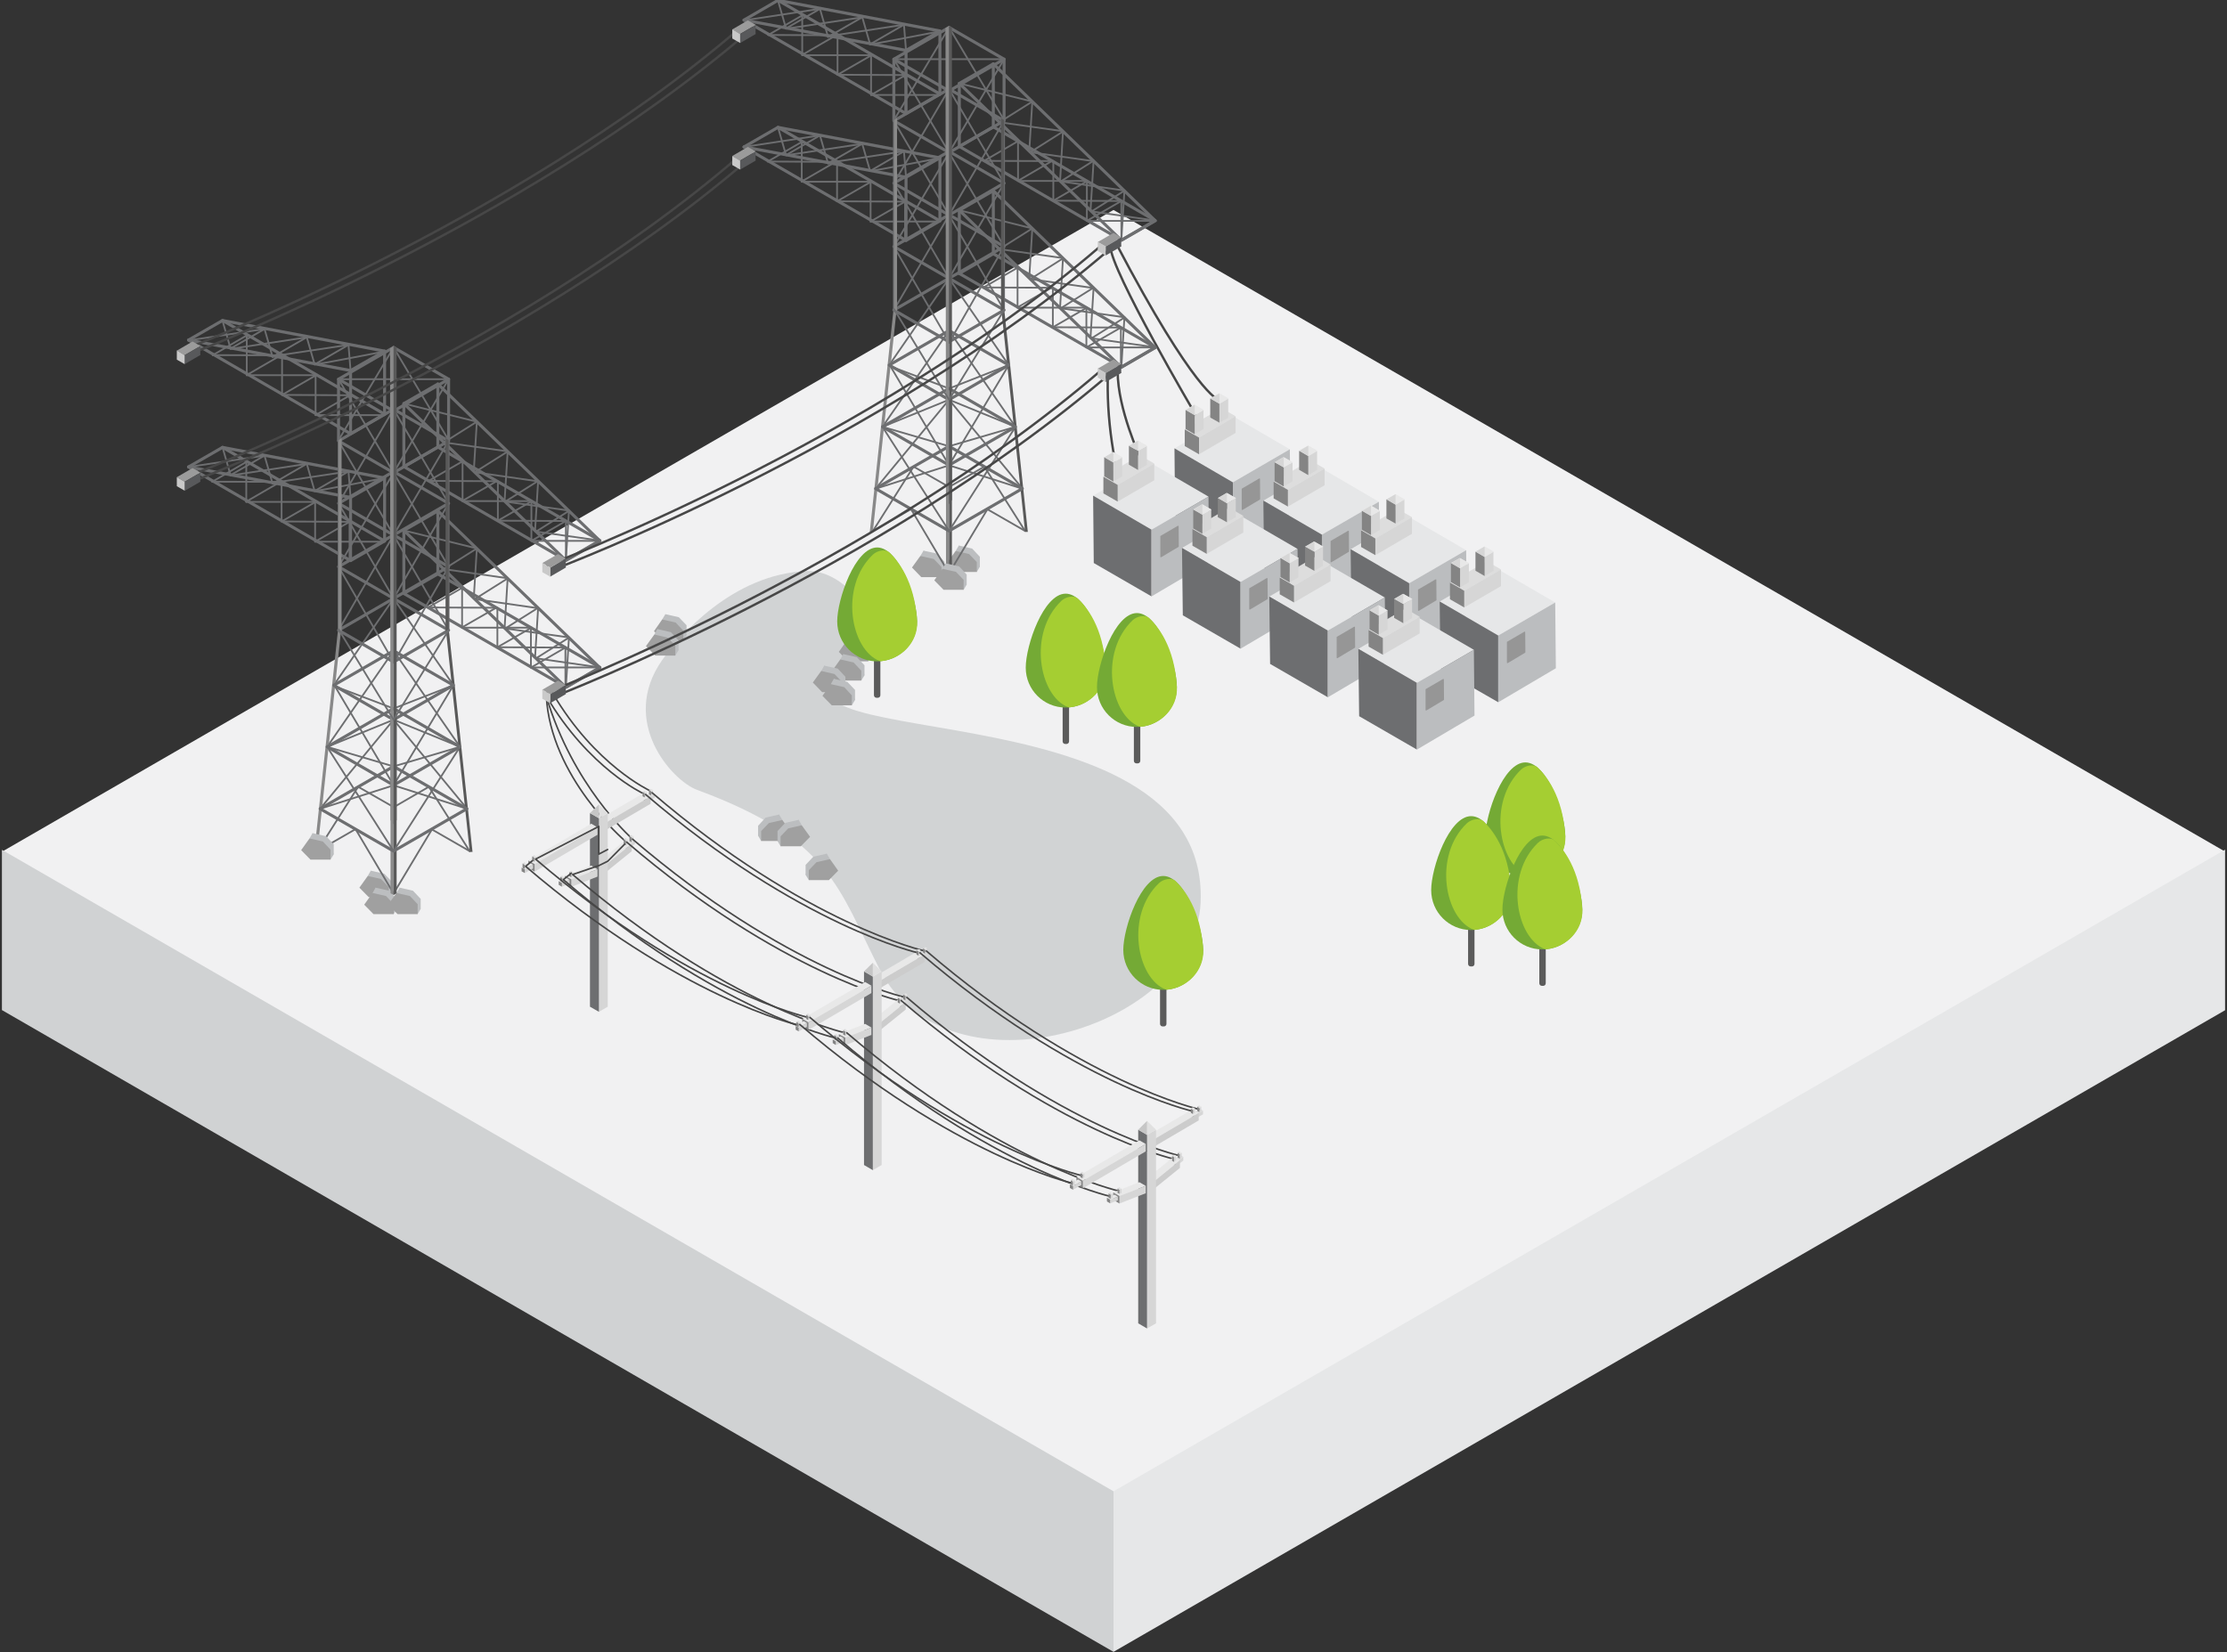 <?xml version="1.0" encoding="utf-8"?>
<!-- Generator: Adobe Illustrator 21.1.0, SVG Export Plug-In . SVG Version: 6.00 Build 0)  -->
<svg version="1.1" id="Layer_1" xmlns="http://www.w3.org/2000/svg" xmlns:xlink="http://www.w3.org/1999/xlink" x="0px" y="0px"
	 viewBox="0 0 1388 1030" style="enable-background:new 0 0 1388 1030;" xml:space="preserve">
<rect x="0" y="0" width="1388" height="1030" fill="#333333" stroke="none"/>
<style type="text/css">
	.st0{fill:#F1F1F2;}
	.st1{fill:#D0D2D3;}
	.st2{fill:#E6E7E8;}
	.st3{fill:#5B5B5B;}
	.st4{fill:#74AA35;}
	.st5{fill:#A5CE32;}
	.st6{fill:#3D3D3D;}
	.st7{fill:#58595B;}
	.st8{fill:#A6A8AB;}
	.st9{fill:#D1D3D4;}
	.st10{fill:#A7A9AC;}
	.st11{fill:#FFFFFF;}
	.st12{fill:#6D6E70;}
	.st13{fill:#BBBDBF;}
	.st14{fill:#EDEDED;}
	.st15{fill:none;stroke:#FFFFFF;stroke-width:6;stroke-linecap:round;stroke-linejoin:round;stroke-miterlimit:10;}
	.st16{fill:#2B2B2B;}
	.st17{fill:#424242;}
	.st18{fill:#3F3F3F;}
	.st19{fill:#BCBEC0;}
	.st20{fill:#565656;}
	.st21{fill:#2D2D2D;}
	.st22{fill:#E0E0E0;}
	.st23{fill:#808184;}
	.st24{fill:#C9C9C9;}
	.st25{fill:#F7F7F7;}
	.st26{fill:#E2E2E2;}
	.st27{fill:#E8E8E8;}
	.st28{fill:#969696;}
	.st29{fill:#B5B5B5;}
	.st30{fill:#D1D1D1;}
	.st31{fill:#B2B2B2;}
	.st32{fill:#F2F2F2;}
	.st33{fill:#828282;}
	.st34{fill:#EAEAEA;}
	.st35{fill:#666666;}
	.st36{fill:#D6D6D6;}
	.st37{fill:#848484;}
	.st38{fill:#5E5E5E;}
	.st39{fill:#919191;}
	.st40{clip-path:url(#SVGID_2_);fill:#F2F2F2;}
	.st41{fill:#7C7C7C;}
	.st42{clip-path:url(#SVGID_4_);fill:#F2F2F2;}
	.st43{fill:#303030;}
	.st44{fill:#414042;}
	.st45{fill:#BFBFBF;}
	.st46{fill:none;stroke:#F4F4F4;stroke-width:0.172;stroke-miterlimit:10;}
	.st47{fill:#6D6D6D;}
	.st48{fill:none;stroke:#58595B;stroke-width:0.69;stroke-linecap:round;stroke-linejoin:round;stroke-miterlimit:10;}
	.st49{fill:none;stroke:#A5A5A5;stroke-width:0.69;stroke-linecap:round;stroke-linejoin:round;stroke-miterlimit:10;}
	.st50{opacity:0.59;fill:#FFFFFF;}
	.st51{fill:#939598;}
	.st52{fill:#494949;}
	.st53{fill:#AAAAAA;}
	.st54{fill:none;stroke:#474747;stroke-width:1.469;stroke-linecap:round;stroke-linejoin:round;stroke-miterlimit:10;}
	.st55{fill:#DDDDDD;}
	.st56{fill:none;stroke:#474747;stroke-width:0.987;stroke-linecap:round;stroke-linejoin:round;stroke-miterlimit:10;}
	.st57{fill:#A0A0A0;}
	.st58{fill:none;stroke:#6D6E70;stroke-width:1.095;stroke-linecap:round;stroke-linejoin:round;stroke-miterlimit:10;}
	.st59{fill:none;stroke:#6D6E70;stroke-width:1.861;stroke-linecap:round;stroke-linejoin:round;stroke-miterlimit:10;}
	.st60{fill:#898989;}
	.st61{fill:#595959;}
	.st62{fill:#9B9B9B;}
	.st63{fill:#CCCCCC;}
	.st64{fill:#C6C6C6;}
	.st65{fill:#808285;}
	.st66{fill:#939393;}
	.st67{fill:none;stroke:#FFFFFF;stroke-width:3.227;stroke-miterlimit:10;}
	.st68{fill:none;stroke:#969696;stroke-width:1.3;stroke-miterlimit:10;}
	.st69{fill:none;stroke:#FFFFFF;stroke-width:5.226;stroke-linecap:round;stroke-linejoin:round;stroke-miterlimit:10;}
	.st70{fill:none;stroke:#F4F4F4;stroke-width:0.15;stroke-miterlimit:10;}
	.st71{fill:none;stroke:#58595B;stroke-width:0.601;stroke-linecap:round;stroke-linejoin:round;stroke-miterlimit:10;}
	.st72{fill:none;stroke:#A5A5A5;stroke-width:0.601;stroke-linecap:round;stroke-linejoin:round;stroke-miterlimit:10;}
	.st73{fill:#929497;}
	.st74{fill:none;stroke:#D0D2D3;stroke-width:0.638;stroke-miterlimit:10;}
	.st75{fill:none;stroke:#D0D2D3;stroke-width:0.712;stroke-miterlimit:10;}
	.st76{fill:#A2C133;}
</style>
<g>
	<g>
		<polygon class="st0" points="1.2,531 694,130.9 1386.8,530.9 694,930.9 		"/>
		<polygon class="st1" points="1.2,529.8 1.2,629.7 694,1029.8 694,929.7 		"/>
		<polygon class="st2" points="694,929.7 1386.8,529.7 1386.8,629.8 694,1029.8 		"/>
	</g>
	<path class="st54" d="M695.7,292.5l-1.9-11.6c-2.4-14.4-3.6-29-3.4-43.6l0-3.6"/>
	<path class="st54" d="M745.5,259.1c0,0-53.5-90.9-53.4-105.5"/>
	<path class="st54" d="M710.7,285.3c0,0-14.1-30.3-14.1-53.6"/>
	<path class="st54" d="M759.3,249.1c0,0-14.6-3.8-63.6-97.2"/>
	<g>
		<g>
			<polyline class="st2" points="732,279.5 767.5,258.9 803.9,280.1 768.4,300.7 732,279.5 			"/>
			<polygon class="st12" points="732.4,321.5 768.4,342.3 768.4,300.7 732,279.5 			"/>
			<polygon class="st13" points="768.4,300.7 803.9,280.1 804.3,321.1 768.4,342.3 			"/>
			<path class="st28" d="M774,304.6l10.8-6.3c0.2-0.1,0.5,0,0.5,0.3l0.1,12.5c0,0.1-0.1,0.2-0.1,0.3l-10.9,6.5
				c-0.2,0.1-0.5,0-0.5-0.3v-12.7C773.8,304.8,773.9,304.7,774,304.6z"/>
		</g>
		<g>
			<polygon class="st55" points="738.4,267.7 761.2,254.4 770.1,259.5 747.3,272.8 			"/>
			<polygon class="st36" points="747.3,272.8 770.1,259.5 770.1,269.9 747.3,283.2 			"/>
			<polygon class="st37" points="738.4,267.7 738.4,278.1 747.3,283.2 747.3,272.8 			"/>
		</g>
		<g>
			<g>
				<polygon class="st27" points="738.9,255.5 744.4,252.3 750.1,255.6 744.6,258.8 				"/>
				<polygon class="st36" points="744.6,258.8 750.1,255.6 750.1,267.5 744.6,270.7 				"/>
				<polygon class="st37" points="738.9,255.5 738.9,267.4 744.6,270.7 744.6,258.8 				"/>
			</g>
			<g>
				<polygon class="st27" points="744.6,252.3 750.3,255.6 744.6,258.8 				"/>
				<polygon class="st36" points="744.6,252.3 739,255.6 744.6,258.8 				"/>
			</g>
		</g>
		<g>
			<g>
				<polygon class="st27" points="754.3,248.4 759.7,245.2 765.5,248.5 760,251.7 				"/>
				<polygon class="st36" points="760,251.7 765.5,248.5 765.5,260.4 760,263.5 				"/>
				<polygon class="st37" points="754.3,248.4 754.3,260.3 760,263.5 760,251.7 				"/>
			</g>
			<g>
				<polygon class="st27" points="760,245.2 765.6,248.4 760,251.7 				"/>
				<polygon class="st36" points="760,245.2 754.3,248.4 760,251.7 				"/>
			</g>
		</g>
	</g>
	<g>
		<g>
			<polyline class="st2" points="787.4,312.1 822.9,291.5 859.4,312.8 823.9,333.3 787.4,312.1 			"/>
			<polygon class="st12" points="787.9,354.2 823.9,374.9 823.9,333.3 787.4,312.1 			"/>
			<polygon class="st13" points="823.9,333.3 859.4,312.8 859.8,353.7 823.9,374.9 			"/>
			<path class="st28" d="M829.4,337.2l10.8-6.3c0.2-0.1,0.5,0,0.5,0.3l0.1,12.5c0,0.1-0.1,0.2-0.1,0.3l-10.9,6.5
				c-0.2,0.1-0.5,0-0.5-0.3v-12.7C829.3,337.4,829.4,337.3,829.4,337.2z"/>
		</g>
		<g>
			<polygon class="st55" points="793.8,300.3 816.7,287 825.6,292.1 802.7,305.4 			"/>
			<polygon class="st36" points="802.7,305.4 825.6,292.1 825.6,302.5 802.7,315.8 			"/>
			<polygon class="st37" points="793.8,300.3 793.8,310.7 802.7,315.8 802.7,305.4 			"/>
		</g>
		<g>
			<g>
				<polygon class="st27" points="794.4,288.2 799.9,285 805.6,288.2 800.1,291.4 				"/>
				<polygon class="st36" points="800.1,291.4 805.6,288.2 805.6,300.1 800.1,303.3 				"/>
				<polygon class="st37" points="794.4,288.2 794.4,300 800.1,303.3 800.1,291.4 				"/>
			</g>
			<g>
				<polygon class="st27" points="800.1,285 805.8,288.2 800.1,291.4 				"/>
				<polygon class="st36" points="800.1,285 794.5,288.2 800.1,291.4 				"/>
			</g>
		</g>
		<g>
			<g>
				<polygon class="st27" points="809.7,281 815.2,277.8 820.9,281.1 815.4,284.3 				"/>
				<polygon class="st36" points="815.4,284.3 820.9,281.1 820.9,293 815.4,296.2 				"/>
				<polygon class="st37" points="809.7,281 809.7,292.9 815.4,296.2 815.4,284.3 				"/>
			</g>
			<g>
				<polygon class="st27" points="815.4,277.8 821.1,281 815.4,284.3 				"/>
				<polygon class="st36" points="815.4,277.8 809.8,281 815.4,284.3 				"/>
			</g>
		</g>
	</g>
	<g>
		<g>
			<polyline class="st2" points="841.8,342.4 877.3,321.8 913.8,343 878.3,363.6 841.8,342.4 			"/>
			<polygon class="st12" points="842.3,384.4 878.3,405.2 878.3,363.6 841.8,342.4 			"/>
			<polygon class="st13" points="878.3,363.6 913.8,343 914.2,384 878.3,405.2 			"/>
			<path class="st28" d="M883.9,367.5l10.8-6.3c0.2-0.1,0.5,0,0.5,0.3l0.1,12.5c0,0.1-0.1,0.2-0.1,0.3l-10.9,6.5
				c-0.2,0.1-0.5,0-0.5-0.3v-12.7C883.7,367.7,883.8,367.6,883.9,367.5z"/>
		</g>
		<g>
			<polygon class="st55" points="848.3,330.6 871.1,317.3 880,322.4 857.2,335.7 			"/>
			<polygon class="st36" points="857.2,335.7 880,322.4 880,332.8 857.2,346.1 			"/>
			<polygon class="st37" points="848.3,330.6 848.3,341 857.2,346.1 857.2,335.7 			"/>
		</g>
		<g>
			<g>
				<polygon class="st27" points="848.8,318.4 854.3,315.2 860,318.5 854.5,321.7 				"/>
				<polygon class="st36" points="854.5,321.7 860,318.5 860,330.4 854.5,333.6 				"/>
				<polygon class="st37" points="848.8,318.4 848.8,330.3 854.5,333.6 854.5,321.7 				"/>
			</g>
			<g>
				<polygon class="st27" points="854.5,315.2 860.2,318.5 854.5,321.7 				"/>
				<polygon class="st36" points="854.5,315.2 848.9,318.5 854.5,321.7 				"/>
			</g>
		</g>
		<g>
			<g>
				<polygon class="st27" points="864.1,311.3 869.6,308.1 875.3,311.4 869.8,314.6 				"/>
				<polygon class="st36" points="869.8,314.6 875.3,311.4 875.3,323.3 869.8,326.4 				"/>
				<polygon class="st37" points="864.1,311.3 864.1,323.2 869.8,326.4 869.8,314.6 				"/>
			</g>
			<g>
				<polygon class="st27" points="869.8,308.1 875.5,311.3 869.8,314.6 				"/>
				<polygon class="st36" points="869.8,308.1 864.2,311.3 869.8,314.6 				"/>
			</g>
		</g>
	</g>
	<g>
		<g>
			<polyline class="st2" points="897.3,375 932.8,354.4 969.3,375.6 933.8,396.2 897.3,375 			"/>
			<polygon class="st12" points="897.8,417.1 933.8,437.8 933.8,396.2 897.3,375 			"/>
			<polygon class="st13" points="933.8,396.2 969.3,375.6 969.7,416.6 933.8,437.8 			"/>
			<path class="st28" d="M939.3,400.1l10.8-6.3c0.2-0.1,0.5,0,0.5,0.3l0.1,12.5c0,0.1-0.1,0.2-0.1,0.3l-10.9,6.5
				c-0.2,0.1-0.5,0-0.5-0.3v-12.7C939.2,400.3,939.2,400.2,939.3,400.1z"/>
		</g>
		<g>
			<polygon class="st55" points="903.7,363.2 926.6,349.9 935.5,355 912.6,368.3 			"/>
			<polygon class="st36" points="912.6,368.3 935.5,355 935.5,365.4 912.6,378.7 			"/>
			<polygon class="st37" points="903.7,363.2 903.7,373.6 912.6,378.7 912.6,368.3 			"/>
		</g>
		<g>
			<g>
				<polygon class="st27" points="904.3,351 909.8,347.9 915.5,351.1 910,354.3 				"/>
				<polygon class="st36" points="910,354.3 915.5,351.1 915.5,363 910,366.2 				"/>
				<polygon class="st37" points="904.3,351 904.3,362.9 910,366.2 910,354.3 				"/>
			</g>
			<g>
				<polygon class="st27" points="910,347.9 915.6,351.1 910,354.3 				"/>
				<polygon class="st36" points="910,347.9 904.4,351.1 910,354.3 				"/>
			</g>
		</g>
		<g>
			<g>
				<polygon class="st27" points="919.6,343.9 925.1,340.7 930.8,344 925.3,347.2 				"/>
				<polygon class="st36" points="925.3,347.2 930.8,344 930.8,355.9 925.3,359.1 				"/>
				<polygon class="st37" points="919.6,343.9 919.6,355.8 925.3,359.1 925.3,347.2 				"/>
			</g>
			<g>
				<polygon class="st27" points="925.3,340.7 931,343.9 925.3,347.2 				"/>
				<polygon class="st36" points="925.3,340.7 919.7,343.9 925.3,347.2 				"/>
			</g>
		</g>
	</g>
	<g>
		<g>
			<polyline class="st2" points="681.3,309 716.8,288.4 753.2,309.6 717.7,330.2 681.3,309 			"/>
			<polygon class="st12" points="681.7,351 717.7,371.8 717.7,330.2 681.3,309 			"/>
			<polygon class="st13" points="717.7,330.2 753.2,309.6 753.6,350.6 717.7,371.8 			"/>
			<path class="st28" d="M723.3,334.1l10.8-6.3c0.2-0.1,0.5,0,0.5,0.3l0.1,12.5c0,0.1-0.1,0.2-0.1,0.3l-10.9,6.5
				c-0.2,0.1-0.5,0-0.5-0.3v-12.7C723.1,334.3,723.2,334.2,723.3,334.1z"/>
		</g>
		<g>
			<polygon class="st55" points="687.7,297.2 710.5,283.8 719.4,289 696.6,302.3 			"/>
			<polygon class="st36" points="696.6,302.3 719.4,289 719.4,299.4 696.6,312.7 			"/>
			<polygon class="st37" points="687.7,297.2 687.7,307.6 696.6,312.7 696.6,302.3 			"/>
		</g>
		<g>
			<g>
				<polygon class="st27" points="688.2,285 693.7,281.8 699.4,285.1 693.9,288.3 				"/>
				<polygon class="st36" points="693.9,288.3 699.4,285.1 699.4,297 693.9,300.2 				"/>
				<polygon class="st37" points="688.2,285 688.2,296.9 693.9,300.2 693.9,288.3 				"/>
			</g>
			<g>
				<polygon class="st27" points="693.9,281.8 699.6,285.1 693.9,288.3 				"/>
				<polygon class="st36" points="693.9,281.8 688.3,285.1 693.9,288.3 				"/>
			</g>
		</g>
		<g>
			<g>
				<polygon class="st27" points="703.6,277.9 709,274.7 714.8,278 709.3,281.1 				"/>
				<polygon class="st36" points="709.3,281.1 714.8,278 714.8,289.8 709.3,293 				"/>
				<polygon class="st37" points="703.6,277.9 703.6,289.7 709.3,293 709.3,281.1 				"/>
			</g>
			<g>
				<polygon class="st27" points="709.3,274.7 714.9,277.9 709.3,281.1 				"/>
				<polygon class="st36" points="709.3,274.7 703.6,277.9 709.3,281.1 				"/>
			</g>
		</g>
	</g>
	<g>
		<g>
			<polyline class="st2" points="736.7,341.6 772.2,321 808.7,342.2 773.2,362.8 736.7,341.6 			"/>
			<polygon class="st12" points="737.2,383.6 773.2,404.4 773.2,362.8 736.7,341.6 			"/>
			<polygon class="st13" points="773.2,362.8 808.7,342.2 809.1,383.2 773.2,404.4 			"/>
			<path class="st28" d="M778.7,366.7l10.8-6.3c0.2-0.1,0.5,0,0.5,0.3l0.1,12.5c0,0.1-0.1,0.2-0.1,0.3l-10.9,6.5
				c-0.2,0.1-0.5,0-0.5-0.3V367C778.6,366.9,778.7,366.8,778.7,366.7z"/>
		</g>
		<g>
			<polygon class="st55" points="743.2,329.8 766,316.5 774.9,321.6 752.1,334.9 			"/>
			<polygon class="st36" points="752.1,334.9 774.9,321.6 774.9,332 752.1,345.3 			"/>
			<polygon class="st37" points="743.2,329.8 743.2,340.2 752.1,345.3 752.1,334.9 			"/>
		</g>
		<g>
			<g>
				<polygon class="st27" points="743.7,317.6 749.2,314.4 754.9,317.7 749.4,320.9 				"/>
				<polygon class="st36" points="749.4,320.9 754.9,317.7 754.9,329.6 749.4,332.8 				"/>
				<polygon class="st37" points="743.7,317.6 743.7,329.5 749.4,332.8 749.4,320.9 				"/>
			</g>
			<g>
				<polygon class="st27" points="749.4,314.4 755.1,317.7 749.4,320.9 				"/>
				<polygon class="st36" points="749.4,314.4 743.8,317.7 749.4,320.9 				"/>
			</g>
		</g>
		<g>
			<g>
				<polygon class="st27" points="759,310.5 764.5,307.3 770.2,310.6 764.7,313.8 				"/>
				<polygon class="st36" points="764.7,313.8 770.2,310.6 770.2,322.4 764.7,325.6 				"/>
				<polygon class="st37" points="759,310.5 759,322.4 764.7,325.6 764.7,313.8 				"/>
			</g>
			<g>
				<polygon class="st27" points="764.7,307.3 770.4,310.5 764.7,313.8 				"/>
				<polygon class="st36" points="764.7,307.3 759.1,310.5 764.7,313.8 				"/>
			</g>
		</g>
	</g>
	<g>
		<g>
			<polyline class="st2" points="791.1,371.9 826.6,351.3 863.1,372.5 827.6,393.1 791.1,371.9 			"/>
			<polygon class="st12" points="791.6,413.9 827.6,434.7 827.6,393.1 791.1,371.9 			"/>
			<polygon class="st13" points="827.6,393.1 863.1,372.5 863.5,413.5 827.6,434.7 			"/>
			<path class="st28" d="M833.2,397l10.8-6.3c0.2-0.1,0.5,0,0.5,0.3l0.1,12.5c0,0.1-0.1,0.2-0.1,0.3l-10.9,6.5
				c-0.2,0.1-0.5,0-0.5-0.3v-12.7C833,397.1,833.1,397,833.2,397z"/>
		</g>
		<g>
			<polygon class="st55" points="797.6,360.1 820.4,346.7 829.3,351.9 806.5,365.2 			"/>
			<polygon class="st36" points="806.5,365.2 829.3,351.9 829.3,362.3 806.5,375.6 			"/>
			<polygon class="st37" points="797.6,360.1 797.6,370.5 806.5,375.6 806.5,365.2 			"/>
		</g>
		<g>
			<g>
				<polygon class="st27" points="798.1,347.9 803.6,344.7 809.3,348 803.8,351.2 				"/>
				<polygon class="st36" points="803.8,351.2 809.3,348 809.3,359.9 803.8,363.1 				"/>
				<polygon class="st37" points="798.1,347.9 798.1,359.8 803.8,363.1 803.8,351.2 				"/>
			</g>
			<g>
				<polygon class="st27" points="803.8,344.7 809.5,347.9 803.8,351.2 				"/>
				<polygon class="st36" points="803.8,344.7 798.2,347.9 803.8,351.2 				"/>
			</g>
		</g>
		<g>
			<g>
				<polygon class="st27" points="813.4,340.8 818.9,337.6 824.6,340.8 819.2,344 				"/>
				<polygon class="st36" points="819.2,344 824.6,340.8 824.6,352.7 819.2,355.9 				"/>
				<polygon class="st37" points="813.4,340.8 813.4,352.6 819.2,355.9 819.2,344 				"/>
			</g>
			<g>
				<polygon class="st27" points="819.2,337.6 824.8,340.8 819.2,344 				"/>
				<polygon class="st36" points="819.2,337.6 813.5,340.8 819.2,344 				"/>
			</g>
		</g>
	</g>
	<g>
		<g>
			<polyline class="st2" points="846.6,404.5 882.1,383.9 918.6,405.1 883.1,425.7 846.6,404.5 			"/>
			<polygon class="st12" points="847.1,446.5 883.1,467.3 883.1,425.7 846.6,404.5 			"/>
			<polygon class="st13" points="883.1,425.7 918.6,405.1 919,446.1 883.1,467.3 			"/>
			<path class="st28" d="M888.6,429.6l10.8-6.3c0.2-0.1,0.5,0,0.5,0.3l0.1,12.5c0,0.1-0.1,0.2-0.1,0.3l-10.9,6.5
				c-0.2,0.1-0.5,0-0.5-0.3v-12.7C888.5,429.8,888.5,429.7,888.6,429.6z"/>
		</g>
		<g>
			<polygon class="st55" points="853,392.7 875.9,379.4 884.8,384.5 861.9,397.8 			"/>
			<polygon class="st36" points="861.9,397.8 884.8,384.5 884.8,394.9 861.9,408.2 			"/>
			<polygon class="st37" points="853,392.7 853,403.1 861.9,408.2 861.9,397.8 			"/>
		</g>
		<g>
			<g>
				<polygon class="st27" points="853.6,380.5 859.1,377.3 864.8,380.6 859.3,383.8 				"/>
				<polygon class="st36" points="859.3,383.8 864.8,380.6 864.8,392.5 859.3,395.7 				"/>
				<polygon class="st37" points="853.6,380.5 853.6,392.4 859.3,395.7 859.3,383.8 				"/>
			</g>
			<g>
				<polygon class="st27" points="859.3,377.3 864.9,380.6 859.3,383.8 				"/>
				<polygon class="st36" points="859.3,377.3 853.7,380.6 859.3,383.8 				"/>
			</g>
		</g>
		<g>
			<g>
				<polygon class="st27" points="868.9,373.4 874.4,370.2 880.1,373.5 874.6,376.6 				"/>
				<polygon class="st36" points="874.6,376.6 880.1,373.5 880.1,385.3 874.6,388.5 				"/>
				<polygon class="st37" points="868.9,373.4 868.9,385.2 874.6,388.5 874.6,376.6 				"/>
			</g>
			<g>
				<polygon class="st27" points="874.6,370.2 880.3,373.4 874.6,376.6 				"/>
				<polygon class="st36" points="874.6,370.2 869,373.4 874.6,376.6 				"/>
			</g>
		</g>
	</g>
	<path class="st56" d="M340.5,433.8l0.1,0.3c26.3,44.9,60.5,60.7,60.5,60.7"/>
	<path class="st56" d="M344.4,431.9l0.1,0.3c26.3,44.9,60.5,60.7,60.5,60.7"/>
	<path class="st56" d="M340.5,433.8c2.5,50.6,48.8,90.2,48.8,90.2"/>
	<path class="st56" d="M340.5,434.1c16.3,55.5,52.6,87.9,52.6,87.9"/>
	<g>
		<path class="st9" d="M412.7,411.5c-26.9,38.4,6.1,75.1,21.7,80.9c83.4,30.8,87.9,61.2,113.9,112c42.6,83.1,196.7,36.7,200-41.8
			c6-141.3-309.2-87.9-214.3-152.9c21.6-14.8-4.1-54.8-31.3-53.7C456.4,357.9,423.1,396.8,412.7,411.5z"/>
		<g>
			<polygon class="st19" points="472.5,514.8 472.5,521 485,521 485.6,514.8 485.6,507.8 477.2,509.7 			"/>
			<polygon class="st19" points="485.6,507.8 487.6,511.2 482.4,516.3 474.4,524.3 472.5,521 475.6,513.7 			"/>
			<polygon class="st57" points="474.4,518.1 474.4,524.3 486.9,524.3 492.7,518.4 487.6,511.2 479.2,513.1 			"/>
		</g>
		<g>
			<polygon class="st19" points="484.6,518.1 484.6,524.3 497.1,524.3 497.8,518.1 497.8,511.1 489.4,513 			"/>
			<polygon class="st19" points="497.8,511.1 499.7,514.5 494.5,519.6 486.5,527.6 484.6,524.3 487.7,517 			"/>
			<polygon class="st57" points="486.5,521.4 486.5,527.6 499.1,527.6 504.9,521.7 499.7,514.5 491.3,516.4 			"/>
		</g>
		<g>
			<polygon class="st19" points="502.1,539.2 502.1,545.4 514.7,545.4 515.3,539.2 515.3,532.2 506.9,534.1 			"/>
			<polygon class="st19" points="515.3,532.2 517.3,535.6 512.1,540.7 504.1,548.7 502.1,545.4 505.3,538.1 			"/>
			<polygon class="st57" points="504.1,542.5 504.1,548.7 516.6,548.7 522.4,542.8 517.3,535.6 508.9,537.5 			"/>
		</g>
		<g>
			<polygon class="st19" points="427.9,389.8 427.9,396 415.3,396 414.7,389.8 414.7,382.9 423.1,384.8 			"/>
			<polygon class="st19" points="414.7,382.9 412.7,386.2 417.9,391.4 425.9,399.4 427.9,396 424.7,388.7 			"/>
			<polygon class="st57" points="425.9,393.2 425.9,399.4 413.4,399.4 407.6,393.5 412.7,386.2 421.1,388.1 			"/>
		</g>
		<g>
			<polygon class="st19" points="422.9,399.2 422.9,405.4 410.4,405.4 409.7,399.2 409.7,392.2 418.1,394.1 			"/>
			<polygon class="st19" points="409.7,392.2 407.8,395.6 412.9,400.7 420.9,408.7 422.9,405.4 419.8,398.1 			"/>
			<polygon class="st57" points="420.9,402.5 420.9,408.7 408.4,408.7 402.6,402.8 407.8,395.6 416.1,397.5 			"/>
		</g>
		<g>
			<polygon class="st19" points="543,402.8 543,409 530.5,409 529.9,402.8 529.9,395.8 538.2,397.7 			"/>
			<polygon class="st19" points="529.9,395.8 527.9,399.1 533.1,404.3 541.1,412.3 543,409 539.9,401.6 			"/>
			<polygon class="st57" points="541.1,406.1 541.1,412.3 528.6,412.3 522.8,406.4 527.9,399.1 536.3,401 			"/>
		</g>
		<g>
			<polygon class="st19" points="538.8,414.7 538.8,421 526.3,421 525.6,414.7 525.6,407.8 534,409.7 			"/>
			<polygon class="st19" points="525.6,407.8 523.7,411.1 528.8,416.3 536.8,424.3 538.8,421 535.7,413.6 			"/>
			<polygon class="st57" points="536.8,418.1 536.8,424.3 524.3,424.3 518.5,418.4 523.7,411.1 532,413 			"/>
		</g>
		<g>
			<polygon class="st19" points="526.9,421.9 526.9,428.1 514.3,428.1 513.7,421.9 513.7,415 522.1,416.8 			"/>
			<polygon class="st19" points="513.7,415 511.8,418.3 516.9,423.5 524.9,431.5 526.9,428.1 523.8,420.8 			"/>
			<polygon class="st57" points="524.9,425.2 524.9,431.5 512.4,431.5 506.6,425.5 511.8,418.3 520.1,420.2 			"/>
		</g>
		<g>
			<polygon class="st19" points="532.9,430.1 532.9,436.4 520.4,436.4 519.7,430.1 519.7,423.2 528.1,425.1 			"/>
			<polygon class="st19" points="519.7,423.2 517.8,426.5 522.9,431.7 530.9,439.7 532.9,436.4 529.8,429 			"/>
			<polygon class="st57" points="530.9,433.5 530.9,439.7 518.4,439.7 512.6,433.8 517.8,426.5 526.2,428.4 			"/>
		</g>
	</g>
	<g>
		<polygon class="st19" points="588.7,350.2 588.7,356.4 576.2,356.4 575.6,350.2 575.6,343.3 583.9,345.1 		"/>
		<polygon class="st19" points="575.6,343.3 573.6,346.6 578.8,351.8 586.8,359.8 588.7,356.4 585.6,349.1 		"/>
		<polygon class="st57" points="586.8,353.5 586.8,359.8 574.2,359.8 568.4,353.8 573.6,346.6 582,348.5 		"/>
	</g>
	<g>
		<polygon class="st19" points="610.7,347.1 610.7,353.3 598.2,353.3 597.6,347.1 597.6,340.1 605.9,342 		"/>
		<polygon class="st19" points="597.6,340.1 595.6,343.5 600.8,348.6 608.8,356.6 610.7,353.3 607.6,346 		"/>
		<polygon class="st57" points="608.8,350.4 608.8,356.6 596.3,356.6 590.4,350.7 595.6,343.5 604,345.4 		"/>
	</g>
	<g>
		<polygon class="st19" points="244.3,549.7 244.3,556 231.8,556 231.1,549.7 231.1,542.8 239.5,544.7 		"/>
		<polygon class="st19" points="231.1,542.8 229.2,546.1 234.3,551.3 242.3,559.3 244.3,556 241.2,548.6 		"/>
		<polygon class="st57" points="242.3,553.1 242.3,559.3 229.8,559.3 224,553.4 229.2,546.1 237.5,548 		"/>
	</g>
	<g>
		<polygon class="st19" points="247.3,560.4 247.3,566.6 234.8,566.6 234.1,560.4 234.1,553.4 242.5,555.3 		"/>
		<polygon class="st19" points="234.1,553.4 232.2,556.7 237.4,561.9 245.4,569.9 247.3,566.6 244.2,559.3 		"/>
		<polygon class="st57" points="245.4,563.7 245.4,569.9 232.8,569.9 227,564 232.2,556.7 240.6,558.6 		"/>
	</g>
	<g>
		<polygon class="st19" points="262.2,560.4 262.2,566.6 249.7,566.6 249.1,560.4 249.1,553.4 257.4,555.3 		"/>
		<polygon class="st19" points="249.1,553.4 247.1,556.7 252.3,561.9 260.3,569.9 262.2,566.6 259.1,559.3 		"/>
		<polygon class="st57" points="260.3,563.7 260.3,569.9 247.8,569.9 241.9,564 247.1,556.7 255.5,558.6 		"/>
	</g>
	<g>
		<path class="st3" d="M663.9,436.7h0.8c0.9,0,1.6,0.7,1.6,1.6v23.9c0,0.9-0.7,1.6-1.6,1.6h-0.8c-0.9,0-1.6-0.7-1.6-1.6v-23.9
			C662.3,437.4,663,436.7,663.9,436.7z"/>
		<path class="st4" d="M689.1,416.2c0,13.7-11.1,24.9-24.9,24.9s-24.9-11.1-24.9-24.9s11.1-46.1,24.9-46.1S689.1,402.4,689.1,416.2z
			"/>
		<path class="st5" d="M689.1,416.2c0.7,13-10,23.7-22.7,24.8c-0.1,0-0.3,0-0.6-0.1c-18.1-6.9-25.4-46.3-4.2-66.4
			c2.6-2.4,7.7-3.7,10.3-1.2C677,378.2,687.7,390.7,689.1,416.2z"/>
	</g>
	<g>
		<path class="st3" d="M708.3,448.8h0.8c0.9,0,1.6,0.7,1.6,1.6v23.9c0,0.9-0.7,1.6-1.6,1.6h-0.8c-0.9,0-1.6-0.7-1.6-1.6v-23.9
			C706.7,449.5,707.4,448.8,708.3,448.8z"/>
		<path class="st4" d="M733.5,428.3c0,13.7-11.1,24.9-24.9,24.9s-24.9-11.1-24.9-24.9s11.1-46.1,24.9-46.1S733.5,414.5,733.5,428.3z
			"/>
		<path class="st5" d="M733.5,428.3c0.7,13-10,23.7-22.7,24.8c-0.1,0-0.3,0-0.6-0.1c-18.1-6.9-25.4-46.3-4.2-66.4
			c2.6-2.4,7.7-3.7,10.3-1.2C721.4,390.3,732.1,402.8,733.5,428.3z"/>
	</g>
	<g>
		<path class="st3" d="M724.6,612.8h0.8c0.9,0,1.6,0.7,1.6,1.6v23.9c0,0.9-0.7,1.6-1.6,1.6h-0.8c-0.9,0-1.6-0.7-1.6-1.6v-23.9
			C723,613.5,723.7,612.8,724.6,612.8z"/>
		<path class="st4" d="M749.9,592.2c0,13.7-11.1,24.9-24.9,24.9c-13.7,0-24.9-11.1-24.9-24.9s11.1-46.1,24.9-46.1
			C738.7,546.1,749.9,578.5,749.9,592.2z"/>
		<path class="st5" d="M749.9,592.2c0.7,13-10,23.7-22.7,24.8c-0.1,0-0.3,0-0.6-0.1c-18.1-6.9-25.4-46.3-4.2-66.4
			c2.6-2.4,7.7-3.7,10.3-1.2C737.7,554.2,748.4,566.7,749.9,592.2z"/>
	</g>
	<g>
		<path class="st3" d="M950.3,541.9h0.8c0.9,0,1.6,0.7,1.6,1.6v23.9c0,0.9-0.7,1.6-1.6,1.6h-0.8c-0.9,0-1.6-0.7-1.6-1.6v-23.9
			C948.7,542.6,949.4,541.9,950.3,541.9z"/>
		<path class="st4" d="M975.6,521.4c0,13.7-11.1,24.9-24.9,24.9s-24.9-11.1-24.9-24.9s11.1-46.1,24.9-46.1S975.6,507.6,975.6,521.4z
			"/>
		<path class="st5" d="M975.6,521.4c0.7,13-10,23.7-22.7,24.8c-0.1,0-0.3,0-0.6-0.1c-18.1-6.9-25.4-46.3-4.2-66.4
			c2.6-2.4,7.7-3.7,10.3-1.2C963.4,483.4,974.1,495.9,975.6,521.4z"/>
	</g>
	<g>
		<line class="st58" x1="279.6" y1="236.4" x2="211" y2="236.4"/>
		<g>
			<line class="st58" x1="217.2" y1="215" x2="218.5" y2="231.2"/>
			<path class="st58" d="M196.1,227.2c1.5,0.1,43.6-8.1,43.6-8.1"/>
			<g>
				<line class="st58" x1="196.1" y1="227.2" x2="191.1" y2="209.9"/>
				<line class="st58" x1="217.2" y1="215" x2="169.9" y2="222.1"/>
				<line class="st58" x1="217.2" y1="215" x2="196.1" y2="227.2"/>
			</g>
			<g>
				<line class="st58" x1="169.9" y1="222.5" x2="164.9" y2="205.2"/>
				<line class="st58" x1="191.1" y1="210.3" x2="143.7" y2="217.5"/>
				<line class="st58" x1="191.1" y1="210.3" x2="169.9" y2="222.5"/>
			</g>
			<g>
				<line class="st58" x1="143.7" y1="217.3" x2="138.7" y2="200"/>
				<line class="st58" x1="164.9" y1="205.1" x2="117.5" y2="212.2"/>
				<line class="st58" x1="164.9" y1="205.1" x2="143.7" y2="217.3"/>
			</g>
		</g>
		<g>
			<line class="st58" x1="217.2" y1="293.9" x2="218.5" y2="310.1"/>
			<path class="st58" d="M196.1,306.1c1.5,0.1,43.6-8.1,43.6-8.1"/>
			<g>
				<line class="st58" x1="196.1" y1="306.1" x2="191.1" y2="288.8"/>
				<line class="st58" x1="217.2" y1="293.9" x2="169.9" y2="301"/>
				<line class="st58" x1="217.2" y1="293.9" x2="196.1" y2="306.1"/>
			</g>
			<g>
				<line class="st58" x1="169.9" y1="301.5" x2="164.9" y2="284.2"/>
				<line class="st58" x1="191.1" y1="289.2" x2="143.7" y2="296.4"/>
				<line class="st58" x1="191.1" y1="289.2" x2="169.9" y2="301.5"/>
			</g>
			<g>
				<line class="st58" x1="143.7" y1="296.2" x2="138.7" y2="278.9"/>
				<line class="st58" x1="164.9" y1="284" x2="117.5" y2="291.1"/>
				<line class="st58" x1="164.9" y1="284" x2="143.7" y2="296.2"/>
			</g>
		</g>
		<g>
			<line class="st58" x1="297.2" y1="341.9" x2="251.7" y2="330.7"/>
			<polyline class="st58" points="316.5,360.5 276.7,354.8 297.2,341.9 295.3,372.7 			"/>
			<polyline class="st58" points="335.6,379.2 295.9,373.5 316.4,360.6 314.5,391.4 			"/>
			<polyline class="st58" points="354.7,397.4 314.9,391.8 335.4,378.9 333.5,409.6 			"/>
			<polyline class="st58" points="373.9,416.1 334.1,410.4 354.6,397.5 352.7,428.3 			"/>
		</g>
		<g>
			<line class="st58" x1="297.2" y1="262.9" x2="251.7" y2="251.6"/>
			<polyline class="st58" points="316.5,281.4 276.7,275.8 297.2,262.9 295.3,293.6 			"/>
			<polyline class="st58" points="335.6,300.1 295.9,294.4 316.4,281.5 314.5,312.3 			"/>
			<polyline class="st58" points="354.7,318.3 314.9,312.7 335.4,299.8 333.5,330.6 			"/>
			<polyline class="st58" points="373.9,337 334.1,331.4 354.6,318.5 352.7,349.2 			"/>
		</g>
		<g>
			<polyline class="st58" points="218.2,246.4 175.8,246.2 175.8,221.5 132.6,221.4 			"/>
			<line class="st58" x1="218.2" y1="246.4" x2="218.2" y2="269.8"/>
			<line class="st58" x1="153.8" y1="209.1" x2="132.6" y2="221.4"/>
			<line class="st58" x1="175" y1="221.5" x2="153.8" y2="233.8"/>
			<line class="st58" x1="197" y1="233.9" x2="175.8" y2="246.2"/>
			<line class="st58" x1="218.2" y1="246.4" x2="197" y2="258.6"/>
			<g>
				<line class="st58" x1="153.8" y1="233.9" x2="153.8" y2="209.1"/>
				<line class="st58" x1="196.7" y1="233.9" x2="153.8" y2="233.9"/>
				<line class="st58" x1="196.7" y1="258.8" x2="196.7" y2="233.9"/>
				<line class="st58" x1="239.7" y1="258.8" x2="196.7" y2="258.8"/>
			</g>
		</g>
		<g>
			<polyline class="st58" points="217.9,325.3 175.5,325.1 175.5,300.4 132.3,300.3 			"/>
			<line class="st58" x1="217.9" y1="325.3" x2="217.9" y2="348.7"/>
			<line class="st58" x1="153.5" y1="288" x2="132.3" y2="300.3"/>
			<line class="st58" x1="174.7" y1="300.4" x2="153.5" y2="312.7"/>
			<line class="st58" x1="196.7" y1="312.9" x2="175.5" y2="325.1"/>
			<line class="st58" x1="217.9" y1="325.3" x2="196.7" y2="337.5"/>
			<g>
				<line class="st58" x1="153.5" y1="312.9" x2="153.5" y2="288"/>
				<line class="st58" x1="196.4" y1="312.9" x2="153.5" y2="312.9"/>
				<line class="st58" x1="196.4" y1="337.7" x2="196.4" y2="312.9"/>
				<line class="st58" x1="239.4" y1="337.7" x2="196.4" y2="337.7"/>
			</g>
		</g>
		<g>
			<polyline class="st58" points="352.7,324.8 310.3,324.6 310.3,300 267.1,299.8 			"/>
			<line class="st58" x1="352.7" y1="324.8" x2="352.7" y2="348.3"/>
			<line class="st58" x1="288.3" y1="287.6" x2="267.1" y2="299.8"/>
			<line class="st58" x1="309.5" y1="300" x2="288.3" y2="312.2"/>
			<line class="st58" x1="331.5" y1="312.4" x2="310.3" y2="324.6"/>
			<line class="st58" x1="352.7" y1="324.8" x2="331.5" y2="337"/>
			<g>
				<line class="st58" x1="288.3" y1="312.4" x2="288.3" y2="287.6"/>
				<line class="st58" x1="331.2" y1="312.4" x2="288.3" y2="312.4"/>
				<line class="st58" x1="331.2" y1="337.2" x2="331.2" y2="312.4"/>
				<line class="st58" x1="374.2" y1="337.2" x2="331.2" y2="337.2"/>
			</g>
		</g>
		<g>
			<polyline class="st58" points="352.4,403.7 310,403.5 310,378.9 266.8,378.7 			"/>
			<line class="st58" x1="352.4" y1="403.7" x2="352.4" y2="427.2"/>
			<line class="st58" x1="288" y1="366.5" x2="266.8" y2="378.7"/>
			<line class="st58" x1="309.2" y1="378.9" x2="288" y2="391.1"/>
			<line class="st58" x1="331.2" y1="391.3" x2="310" y2="403.5"/>
			<line class="st58" x1="352.4" y1="403.7" x2="331.2" y2="416"/>
			<g>
				<line class="st58" x1="288" y1="391.3" x2="288" y2="366.5"/>
				<line class="st58" x1="330.9" y1="391.3" x2="288" y2="391.3"/>
				<line class="st58" x1="330.9" y1="416.1" x2="330.9" y2="391.3"/>
				<line class="st58" x1="373.9" y1="416.1" x2="330.9" y2="416.1"/>
			</g>
		</g>
		<line class="st58" x1="245.3" y1="216.6" x2="279.6" y2="274.4"/>
		<line class="st58" x1="245.3" y1="216.6" x2="211" y2="274.4"/>
		<polyline class="st58" points="279.6,236.4 245.3,294.7 211,236.4 		"/>
		<line class="st59" x1="245.3" y1="216.6" x2="245.3" y2="255.1"/>
		<line class="st59" x1="211" y1="236.4" x2="211" y2="274.4"/>
		<line class="st59" x1="279.6" y1="236.4" x2="279.6" y2="274.4"/>
		<g>
			<line class="st59" x1="239.7" y1="218.9" x2="218.5" y2="231"/>
			<g>
				<polyline class="st59" points="218.5,270.3 218.5,231 117.5,212 				"/>
				<polyline class="st59" points="239.7,258.2 239.7,218.9 138.7,199.8 				"/>
				<polygon class="st59" points="117.5,212 218.5,270.4 239.7,258.2 138.7,199.8 				"/>
			</g>
		</g>
		<g>
			<line class="st59" x1="251.7" y1="251.6" x2="251.7" y2="290.9"/>
			<polygon class="st59" points="251.7,251.6 352.7,349.4 373.9,337.2 272.9,239.4 			"/>
			<line class="st59" x1="272.9" y1="239.4" x2="272.9" y2="278.7"/>
			<polygon class="st59" points="251.7,290.9 352.7,349.2 373.9,337 272.9,278.7 			"/>
		</g>
		<g>
			<line class="st59" x1="239.7" y1="298" x2="218.5" y2="310.1"/>
			<g>
				<polyline class="st59" points="218.5,349.4 218.5,310.1 117.5,291.1 				"/>
				<polyline class="st59" points="239.7,337.3 239.7,298 138.7,278.9 				"/>
				<polygon class="st59" points="117.5,291.1 218.5,349.5 239.7,337.3 138.7,278.9 				"/>
			</g>
		</g>
		<g>
			<line class="st59" x1="251.7" y1="330.7" x2="251.7" y2="370"/>
			<polygon class="st59" points="251.7,330.7 352.7,428.5 373.9,416.3 272.9,318.5 			"/>
			<line class="st59" x1="272.9" y1="318.5" x2="272.9" y2="357.8"/>
			<polygon class="st59" points="251.7,370 352.7,428.4 373.9,416.1 272.9,357.8 			"/>
		</g>
		<polyline class="st58" points="282.6,427.2 245.3,373.1 208,427.2 		"/>
		<polyline class="st58" points="292.7,530.6 269.2,517.1 245.3,557 221.6,516.9 197.8,530.6 		"/>
		<g>
			<g>
				<polygon class="st60" points="245.3,448.7 245.3,558 243.4,556.9 243.4,447.6 				"/>
				<polygon class="st61" points="245.3,448.7 245.3,558 247.2,556.9 247.2,447.6 				"/>
			</g>
		</g>
		<polyline class="st58" points="292.7,530.6 267.3,490.5 245.4,503.2 223.2,490.5 197.8,530.6 		"/>
		<polygon class="st58" points="286.7,465.6 245.3,530.6 203.9,465.6 245.3,448.7 		"/>
		<polygon class="st58" points="245.3,441.7 282.6,427.2 245.3,489.5 208.8,427.9 		"/>
		<polygon class="st58" points="203.9,465.6 245.3,405.7 286.7,465.6 245.3,477.8 		"/>
		<path class="st58" d="M245.3,448.7l-45.8,55.5l45.8-14.6l45.8,14.6C289.7,502.4,245.3,448.7,245.3,448.7z"/>
		<polyline class="st58" points="279.6,313.8 245.3,373.1 211,313.8 		"/>
		<line class="st58" x1="245.3" y1="294.7" x2="279.6" y2="353.3"/>
		<line class="st58" x1="245.3" y1="294.7" x2="211" y2="353.3"/>
		<g>
			<g>
				<polygon class="st61" points="278,393.7 292.8,531.1 294.5,531.1 279.7,392.4 				"/>
			</g>
		</g>
		<g>
			<g>
				<polygon class="st60" points="212.5,393.7 197.8,531.1 195.9,531.1 210.7,392.4 				"/>
			</g>
		</g>
		<polygon class="st59" points="245.3,530.6 291,504.2 245.3,477.8 199.5,504.2 		"/>
		<polygon class="st59" points="245.3,448.7 282.6,427.2 245.3,405.7 208,427.2 		"/>
		<polygon class="st59" points="245.3,489.5 286.7,465.6 245.3,441.7 203.9,465.6 		"/>
		<polygon class="st59" points="245.3,294.7 279.6,274.9 245.3,255.1 211,274.9 		"/>
		<polygon class="st59" points="245.3,256.3 279.6,236.4 245.3,216.6 211,236.4 		"/>
		<polygon class="st59" points="245.3,333.6 279.6,313.8 245.3,294 211,313.8 		"/>
		<polygon class="st59" points="245.3,373.1 279.6,353.3 245.3,333.5 211,353.3 		"/>
		<polygon class="st59" points="245.3,412.7 279.6,392.9 245.3,373.1 211,392.9 		"/>
		<line class="st58" x1="211" y1="313.8" x2="245.3" y2="255.1"/>
		<line class="st58" x1="211" y1="353.3" x2="245.3" y2="412.7"/>
		<polyline class="st58" points="279.6,353.3 245.3,413.2 245.3,255.1 279.6,313.8 		"/>
		<polygon class="st58" points="211,392.9 211,274.9 245.3,333.6 279.6,274.9 279.6,392.9 245.3,333.6 		"/>
		<polygon class="st60" points="212.9,273.2 212.9,393.5 211,392.3 211,274.4 		"/>
		<polygon class="st61" points="277.7,273.2 277.7,393.5 279.6,392.3 279.6,274.4 		"/>
		<g>
			<polygon class="st60" points="245.3,215.8 245.3,513.8 243.4,511.3 243.1,217.1 			"/>
			<polygon class="st61" points="245.3,215.8 245.3,513.8 247.2,511.3 247.2,216.6 			"/>
		</g>
		<polyline class="st58" points="279.6,392.9 245.3,448.7 211,392.3 		"/>
		<line class="st58" x1="625.8" y1="36.9" x2="557.1" y2="36.9"/>
		<g>
			<line class="st58" x1="563.4" y1="15.4" x2="564.7" y2="31.6"/>
			<path class="st58" d="M542.3,27.6c1.5,0.1,43.6-8.1,43.6-8.1"/>
			<g>
				<line class="st58" x1="542.3" y1="27.6" x2="537.3" y2="10.3"/>
				<line class="st58" x1="563.4" y1="15.4" x2="516.1" y2="22.6"/>
				<line class="st58" x1="563.4" y1="15.4" x2="542.3" y2="27.6"/>
			</g>
			<g>
				<line class="st58" x1="516.1" y1="23" x2="511.1" y2="5.7"/>
				<line class="st58" x1="537.3" y1="10.8" x2="489.9" y2="17.9"/>
				<line class="st58" x1="537.3" y1="10.8" x2="516.1" y2="23"/>
			</g>
			<g>
				<line class="st58" x1="489.9" y1="17.7" x2="484.9" y2="0.4"/>
				<line class="st58" x1="511.1" y1="5.5" x2="463.7" y2="12.7"/>
				<line class="st58" x1="511.1" y1="5.5" x2="489.9" y2="17.7"/>
			</g>
		</g>
		<g>
			<line class="st58" x1="563.4" y1="94.3" x2="564.7" y2="110.5"/>
			<path class="st58" d="M542.3,106.6c1.5,0.1,43.6-8.1,43.6-8.1"/>
			<g>
				<line class="st58" x1="542.3" y1="106.6" x2="537.3" y2="89.3"/>
				<line class="st58" x1="563.4" y1="94.3" x2="516.1" y2="101.5"/>
				<line class="st58" x1="563.4" y1="94.3" x2="542.3" y2="106.6"/>
			</g>
			<g>
				<line class="st58" x1="516.1" y1="101.9" x2="511.1" y2="84.6"/>
				<line class="st58" x1="537.3" y1="89.7" x2="489.9" y2="96.8"/>
				<line class="st58" x1="537.3" y1="89.7" x2="516.1" y2="101.9"/>
			</g>
			<g>
				<line class="st58" x1="489.9" y1="96.7" x2="484.9" y2="79.4"/>
				<line class="st58" x1="511.1" y1="84.4" x2="463.7" y2="91.6"/>
				<line class="st58" x1="511.1" y1="84.4" x2="489.9" y2="96.7"/>
			</g>
		</g>
		<g>
			<line class="st58" x1="643.4" y1="142.4" x2="597.9" y2="131.1"/>
			<polyline class="st58" points="662.6,160.9 622.9,155.3 643.4,142.4 641.5,173.1 			"/>
			<polyline class="st58" points="681.8,179.6 642.1,174 662.5,161.1 660.7,191.8 			"/>
			<polyline class="st58" points="700.9,197.8 661.1,192.2 681.6,179.3 679.7,210.1 			"/>
			<polyline class="st58" points="720,216.5 680.3,210.9 700.8,198 698.9,228.8 			"/>
		</g>
		<g>
			<line class="st58" x1="643.4" y1="63.3" x2="597.9" y2="52"/>
			<polyline class="st58" points="662.6,81.8 622.9,76.2 643.4,63.3 641.5,94.1 			"/>
			<polyline class="st58" points="681.8,100.5 642.1,94.9 662.5,82 660.7,112.8 			"/>
			<polyline class="st58" points="700.9,118.8 661.1,113.1 681.6,100.2 679.7,131 			"/>
			<polyline class="st58" points="720,137.5 680.3,131.8 700.8,118.9 698.9,149.7 			"/>
		</g>
		<g>
			<polyline class="st58" points="564.4,46.8 522,46.6 522,22 478.8,21.8 			"/>
			<line class="st58" x1="564.4" y1="46.8" x2="564.4" y2="70.2"/>
			<line class="st58" x1="500" y1="9.6" x2="478.8" y2="21.8"/>
			<line class="st58" x1="521.1" y1="22" x2="500" y2="34.2"/>
			<line class="st58" x1="543.2" y1="34.4" x2="522" y2="46.6"/>
			<line class="st58" x1="564.4" y1="46.8" x2="543.2" y2="59"/>
			<g>
				<line class="st58" x1="500" y1="34.4" x2="500" y2="9.6"/>
				<line class="st58" x1="542.9" y1="34.4" x2="500" y2="34.4"/>
				<line class="st58" x1="542.9" y1="59.2" x2="542.9" y2="34.4"/>
				<line class="st58" x1="585.8" y1="59.2" x2="542.9" y2="59.2"/>
			</g>
		</g>
		<g>
			<polyline class="st58" points="564.1,125.7 521.7,125.5 521.7,100.9 478.5,100.7 			"/>
			<line class="st58" x1="564.1" y1="125.7" x2="564.1" y2="149.2"/>
			<line class="st58" x1="499.7" y1="88.5" x2="478.5" y2="100.7"/>
			<line class="st58" x1="520.8" y1="100.9" x2="499.7" y2="113.1"/>
			<line class="st58" x1="542.9" y1="113.3" x2="521.7" y2="125.5"/>
			<line class="st58" x1="564.1" y1="125.7" x2="542.9" y2="137.9"/>
			<g>
				<line class="st58" x1="499.7" y1="113.3" x2="499.7" y2="88.5"/>
				<line class="st58" x1="542.6" y1="113.3" x2="499.7" y2="113.3"/>
				<line class="st58" x1="542.6" y1="138.1" x2="542.6" y2="113.3"/>
				<line class="st58" x1="585.5" y1="138.1" x2="542.6" y2="138.1"/>
			</g>
		</g>
		<g>
			<polyline class="st58" points="698.9,125.3 656.5,125.1 656.5,100.4 613.3,100.3 			"/>
			<line class="st58" x1="698.9" y1="125.3" x2="698.9" y2="148.7"/>
			<line class="st58" x1="634.5" y1="88" x2="613.3" y2="100.3"/>
			<line class="st58" x1="655.6" y1="100.4" x2="634.5" y2="112.7"/>
			<line class="st58" x1="677.7" y1="112.8" x2="656.5" y2="125.1"/>
			<line class="st58" x1="698.9" y1="125.3" x2="677.7" y2="137.5"/>
			<g>
				<line class="st58" x1="634.5" y1="112.8" x2="634.5" y2="88"/>
				<line class="st58" x1="677.4" y1="112.8" x2="634.5" y2="112.8"/>
				<line class="st58" x1="677.4" y1="137.7" x2="677.4" y2="112.8"/>
				<line class="st58" x1="720.3" y1="137.7" x2="677.4" y2="137.7"/>
			</g>
		</g>
		<g>
			<polyline class="st58" points="698.6,204.2 656.2,204 656.2,179.4 613,179.2 			"/>
			<line class="st58" x1="698.6" y1="204.2" x2="698.6" y2="227.6"/>
			<line class="st58" x1="634.2" y1="166.9" x2="613" y2="179.2"/>
			<line class="st58" x1="655.3" y1="179.4" x2="634.2" y2="191.6"/>
			<line class="st58" x1="677.4" y1="191.8" x2="656.2" y2="204"/>
			<line class="st58" x1="698.6" y1="204.2" x2="677.4" y2="216.4"/>
			<g>
				<line class="st58" x1="634.2" y1="191.8" x2="634.2" y2="166.9"/>
				<line class="st58" x1="677.1" y1="191.8" x2="634.2" y2="191.8"/>
				<line class="st58" x1="677.1" y1="216.6" x2="677.1" y2="191.8"/>
				<line class="st58" x1="720" y1="216.6" x2="677.1" y2="216.6"/>
			</g>
		</g>
		<line class="st58" x1="591.5" y1="17.1" x2="625.8" y2="74.8"/>
		<line class="st58" x1="591.5" y1="17.1" x2="557.2" y2="74.8"/>
		<polyline class="st58" points="625.8,36.9 591.5,95.1 557.1,36.9 		"/>
		<line class="st59" x1="591.5" y1="17.1" x2="591.5" y2="55.5"/>
		<line class="st59" x1="557.1" y1="36.9" x2="557.1" y2="74.8"/>
		<line class="st59" x1="625.8" y1="36.9" x2="625.8" y2="74.8"/>
		<g>
			<line class="st59" x1="585.8" y1="19.3" x2="564.7" y2="31.4"/>
			<g>
				<polyline class="st59" points="564.7,70.7 564.7,31.4 463.7,12.5 				"/>
				<polyline class="st59" points="585.8,58.6 585.8,19.3 484.9,0.2 				"/>
				<polygon class="st59" points="463.7,12.5 564.7,70.8 585.8,58.6 484.9,0.2 				"/>
			</g>
		</g>
		<g>
			<line class="st59" x1="597.9" y1="52" x2="597.9" y2="91.3"/>
			<polygon class="st59" points="597.9,52 698.9,149.8 720,137.6 619.1,39.8 			"/>
			<line class="st59" x1="619.1" y1="39.8" x2="619.1" y2="79.1"/>
			<polygon class="st59" points="597.9,91.3 698.9,149.7 720,137.5 619.1,79.1 			"/>
		</g>
		<g>
			<line class="st59" x1="585.8" y1="98.4" x2="564.7" y2="110.5"/>
			<g>
				<polyline class="st59" points="564.7,149.9 564.7,110.5 463.7,91.6 				"/>
				<polyline class="st59" points="585.8,137.7 585.8,98.4 484.9,79.4 				"/>
				<polygon class="st59" points="463.7,91.6 564.7,149.9 585.8,137.7 484.9,79.4 				"/>
			</g>
		</g>
		<g>
			<line class="st59" x1="597.9" y1="131.1" x2="597.9" y2="170.5"/>
			<polygon class="st59" points="597.9,131.1 698.9,229 720,216.7 619.1,118.9 			"/>
			<line class="st59" x1="619.1" y1="118.9" x2="619.1" y2="158.2"/>
			<polygon class="st59" points="597.9,170.5 698.9,228.8 720,216.6 619.1,158.2 			"/>
		</g>
		<polyline class="st58" points="628.7,227.6 591.5,173.5 554.2,227.6 		"/>
		<polyline class="st58" points="638.9,331 615.4,317.5 591.5,357.4 567.8,317.4 544,331.1 		"/>
		<g>
			<g>
				<polygon class="st60" points="591.5,249.2 591.5,358.4 589.6,357.3 589.6,248.1 				"/>
				<polygon class="st61" points="591.5,249.2 591.5,358.4 593.3,357.3 593.3,248.1 				"/>
			</g>
		</g>
		<polyline class="st58" points="638.9,331 613.5,290.9 591.5,303.6 569.4,290.9 544,331.1 		"/>
		<polygon class="st58" points="632.9,266.1 591.5,331 550,266.1 591.5,249.2 		"/>
		<polygon class="st58" points="591.5,242.2 628.7,227.6 591.5,290 555,228.4 		"/>
		<polygon class="st58" points="550,266.1 591.5,206.1 632.9,266.1 591.5,278.2 		"/>
		<path class="st58" d="M591.5,249.2l-45.8,55.5l45.8-14.6l45.8,14.6C635.9,302.8,591.5,249.2,591.5,249.2z"/>
		<polyline class="st58" points="625.8,114.2 591.5,173.5 557.1,114.2 		"/>
		<line class="st58" x1="591.5" y1="95.1" x2="625.8" y2="153.7"/>
		<line class="st58" x1="591.5" y1="95.1" x2="557.1" y2="153.7"/>
		<g>
			<g>
				<polygon class="st61" points="624.2,194.2 638.9,331.6 640.6,331.6 625.9,192.9 				"/>
			</g>
		</g>
		<g>
			<g>
				<polygon class="st60" points="558.7,194.2 544,331.6 542.1,331.6 556.9,192.9 				"/>
			</g>
		</g>
		<polygon class="st59" points="591.5,331 637.2,304.6 591.5,278.2 545.7,304.6 		"/>
		<polygon class="st59" points="591.5,249.2 628.7,227.6 591.5,206.1 554.2,227.6 		"/>
		<polygon class="st59" points="591.5,290 632.9,266.1 591.5,242.2 550,266.1 		"/>
		<polygon class="st59" points="591.5,95.1 625.8,75.3 591.5,55.5 557.1,75.3 		"/>
		<polygon class="st59" points="591.5,56.7 625.8,36.9 591.5,17.1 557.1,36.9 		"/>
		<polygon class="st59" points="591.5,134.1 625.8,114.2 591.5,94.4 557.1,114.2 		"/>
		<polygon class="st59" points="591.5,173.5 625.8,153.7 591.5,133.9 557.1,153.7 		"/>
		<polygon class="st59" points="591.5,213.1 625.8,193.3 591.5,173.5 557.1,193.3 		"/>
		<line class="st58" x1="557.1" y1="114.2" x2="591.5" y2="55.5"/>
		<line class="st58" x1="557.1" y1="153.7" x2="591.5" y2="213.1"/>
		<polyline class="st58" points="625.8,153.7 591.5,213.7 591.5,55.5 625.8,114.2 		"/>
		<polygon class="st58" points="557.1,193.3 557.1,75.3 591.5,134.1 625.8,75.3 625.8,193.3 591.5,134.1 		"/>
		<polygon class="st60" points="559.1,73.7 559.1,193.9 557.2,192.7 557.2,74.8 		"/>
		<polygon class="st61" points="623.9,73.7 623.9,193.9 625.8,192.7 625.8,74.8 		"/>
		<g>
			<polygon class="st60" points="591.5,16.3 591.5,314.3 589.6,311.7 589.3,17.5 			"/>
			<polygon class="st61" points="591.5,16.3 591.5,314.3 593.3,311.7 593.3,17.1 			"/>
		</g>
		<polyline class="st58" points="625.8,193.3 591.5,249.2 557.2,192.7 		"/>
		<path class="st54" d="M459.2,98.7C316.6,221.1,112.7,298.8,112.7,298.8"/>
		<path class="st54" d="M465.2,100.4C322.5,222.7,118.7,300.7,118.7,300.7"/>
		<path class="st54" d="M460.6,18C318,140.4,114.1,218.1,114.1,218.1"/>
		<path class="st54" d="M466.6,19.7C323.9,142,120.1,220,120.1,220"/>
		<path class="st54" d="M685.3,231.7C542.7,354.1,340.5,431.9,340.5,431.9"/>
		<path class="st54" d="M691.3,233.4C548.7,355.7,346.5,433.8,346.5,433.8"/>
		<path class="st54" d="M685,154.2C542.4,276.6,341.1,352.4,341.1,352.4"/>
		<path class="st54" d="M691,155.9C548.4,278.2,347.1,354.2,347.1,354.2"/>
		<line class="st62" x1="698.9" y1="148" x2="698.9" y2="153.6"/>
		<path class="st62" d="M698.9,148c-0.2-0.1-4.9-2.8-4.9-2.8l-9.8,5.7l4.9,2.8L698.9,148z"/>
		<path class="st7" d="M698.9,153.6c-0.2-0.1,0-5.6,0-5.6l-9.8,5.7v5.6L698.9,153.6z"/>
		<polyline class="st24" points="684.2,150.8 684.2,156.5 689.1,159.3 689.1,153.6 684.2,150.8 		"/>
		<line class="st62" x1="352.7" y1="348.2" x2="352.7" y2="353.8"/>
		<path class="st62" d="M352.7,348.2c-0.2-0.1-4.9-2.8-4.9-2.8L338,351l4.9,2.8L352.7,348.2z"/>
		<path class="st7" d="M352.7,353.8c-0.2-0.1,0-5.6,0-5.6l-9.8,5.7v5.6L352.7,353.8z"/>
		<polyline class="st24" points="338,351 338,356.7 342.9,359.5 342.9,353.8 338,351 		"/>
		<line class="st62" x1="471" y1="15.5" x2="471" y2="21.2"/>
		<path class="st62" d="M471,15.5c-0.2-0.1-4.9-2.8-4.9-2.8l-9.8,5.7l4.9,2.8L471,15.5z"/>
		<path class="st7" d="M471,21.2c-0.2-0.1,0-5.6,0-5.6l-9.8,5.7v5.6L471,21.2z"/>
		<polyline class="st24" points="456.4,18.3 456.4,24 461.3,26.8 461.3,21.2 456.4,18.3 		"/>
		<line class="st62" x1="124.9" y1="215.7" x2="124.9" y2="221.3"/>
		<path class="st62" d="M124.9,215.7c-0.2-0.1-4.9-2.8-4.9-2.8l-9.8,5.7l4.9,2.8L124.9,215.7z"/>
		<path class="st7" d="M124.9,221.3c-0.2-0.1,0-5.6,0-5.6l-9.8,5.7v5.6L124.9,221.3z"/>
		<polyline class="st24" points="110.2,218.5 110.2,224.2 115.1,227 115.1,221.4 110.2,218.5 		"/>
		<line class="st62" x1="698.9" y1="226.9" x2="698.9" y2="232.5"/>
		<path class="st62" d="M698.9,226.9c-0.2-0.1-4.9-2.8-4.9-2.8l-9.8,5.7l4.9,2.8L698.9,226.9z"/>
		<path class="st7" d="M698.9,232.5c-0.2-0.1,0-5.6,0-5.6l-9.8,5.7v5.6L698.9,232.5z"/>
		<polyline class="st24" points="684.2,229.7 684.2,235.4 689.1,238.2 689.1,232.6 684.2,229.7 		"/>
		<line class="st62" x1="352.7" y1="427.1" x2="352.7" y2="432.7"/>
		<path class="st62" d="M352.7,427.1c-0.2-0.1-4.9-2.8-4.9-2.8l-9.8,5.7l4.9,2.8L352.7,427.1z"/>
		<path class="st7" d="M352.7,432.7c-0.2-0.1,0-5.6,0-5.6l-9.8,5.7v5.6L352.7,432.7z"/>
		<polyline class="st24" points="338,429.9 338,435.6 342.9,438.4 342.9,432.8 338,429.9 		"/>
		<line class="st62" x1="471" y1="94.4" x2="471" y2="100.1"/>
		<path class="st62" d="M471,94.4c-0.2-0.1-4.9-2.8-4.9-2.8l-9.8,5.7l4.9,2.8L471,94.4z"/>
		<path class="st7" d="M471,100.1c-0.2-0.1,0-5.6,0-5.6l-9.8,5.7v5.6L471,100.1z"/>
		<polyline class="st24" points="456.4,97.3 456.4,102.9 461.3,105.7 461.3,100.1 456.4,97.3 		"/>
		<line class="st62" x1="124.9" y1="294.6" x2="124.9" y2="300.3"/>
		<path class="st62" d="M124.9,294.6c-0.2-0.1-4.9-2.8-4.9-2.8l-9.8,5.7l4.9,2.8L124.9,294.6z"/>
		<path class="st7" d="M124.9,300.3c-0.2-0.1,0-5.6,0-5.6l-9.8,5.7v5.6L124.9,300.3z"/>
		<polyline class="st24" points="110.2,297.5 110.2,303.1 115.1,305.9 115.1,300.3 110.2,297.5 		"/>
	</g>
	<g>
		<g>
			<g>
				<polygon class="st55" points="389.3,526.3 393.9,522.6 395.8,523.8 391.3,527.4 				"/>
				<polygon class="st36" points="391.3,527.4 395.8,523.8 395.8,526.1 391.3,529.8 				"/>
				<polygon class="st37" points="389.3,526.3 389.3,528.6 391.3,529.8 391.3,527.4 				"/>
			</g>
			<polygon class="st27" points="372.9,537.4 389.8,523.8 393.7,526 376.9,539.7 			"/>
			<polygon class="st63" points="376.9,539.7 393.7,526 393.7,530.7 376.9,544.3 			"/>
			<g>
				<g>
					<polygon class="st27" points="392.3,521.3 393.5,520.6 394.8,521.3 393.6,522 					"/>
					<polygon class="st36" points="393.6,522 394.8,521.3 394.8,524 393.6,525 					"/>
					<polygon class="st37" points="392.3,521.3 392.3,524.2 393.6,525 393.6,522 					"/>
				</g>
				<g>
					<polygon class="st27" points="393.6,520.6 394.8,521.3 393.6,522 					"/>
					<polygon class="st36" points="393.6,520.6 392.3,521.3 393.6,522 					"/>
				</g>
			</g>
			<g>
				<g>
					<polygon class="st27" points="388.8,523.2 390,522.5 391.3,523.3 390.1,524 					"/>
					<polygon class="st36" points="390.1,524 391.3,523.3 391.3,525.9 390.1,527 					"/>
					<polygon class="st37" points="388.8,523.2 388.8,526.2 390.1,527 390.1,524 					"/>
				</g>
				<g>
					<polygon class="st27" points="390.1,522.5 391.3,523.3 390.1,524 					"/>
					<polygon class="st36" points="390.1,522.5 388.8,523.3 390.1,524 					"/>
				</g>
			</g>
			<g>
				<polygon class="st55" points="401,496.8 406.1,493.8 408.1,495 403,497.9 				"/>
				<polygon class="st36" points="403,497.9 408.1,495 408.1,497.3 403,500.2 				"/>
				<polygon class="st37" points="401,496.8 401,499.1 403,500.2 403,497.9 				"/>
			</g>
			<polygon class="st27" points="367.7,514 401.5,494.2 405.5,496.5 371.7,516.3 			"/>
			<polygon class="st63" points="371.7,516.3 405.5,496.5 405.5,501.1 371.7,520.9 			"/>
			<g>
				<g>
					<polygon class="st36" points="373.3,510.1 373.3,630.8 378.8,627.6 378.8,506.9 					"/>
					<polygon class="st12" points="373.3,510.1 373.3,630.8 367.7,627.6 367.7,506.9 					"/>
				</g>
				<polygon class="st22" points="373.3,501.5 378.8,506.9 373.3,510.1 				"/>
				<polygon class="st64" points="373.3,501.5 367.7,506.9 373.3,510.1 				"/>
			</g>
			<polygon class="st27" points="352.1,546 368.5,539.6 372.4,541.9 356.1,548.2 			"/>
			<polygon class="st36" points="356.1,548.2 372.4,541.9 372.4,546.5 356.1,552.9 			"/>
			<polygon class="st37" points="352.1,546 352.1,550.6 356.1,552.9 356.1,548.2 			"/>
			<g>
				<polygon class="st27" points="348.2,549.3 353.1,547.4 355,548.6 350.2,550.5 				"/>
				<polygon class="st36" points="350.2,550.5 355,548.6 355,550.9 350.2,552.8 				"/>
				<polygon class="st37" points="348.2,549.3 348.2,551.6 350.2,552.8 350.2,550.5 				"/>
			</g>
			<g>
				<g>
					<polygon class="st27" points="354.8,543.6 356,542.8 357.3,543.6 356.1,544.3 					"/>
					<polygon class="st36" points="356.1,544.3 357.3,543.6 357.3,546.4 356.1,546.9 					"/>
					<polygon class="st37" points="354.8,543.6 354.8,546.2 356.1,546.9 356.1,544.3 					"/>
				</g>
				<g>
					<polygon class="st27" points="356.1,542.8 357.3,543.6 356.1,544.3 					"/>
					<polygon class="st36" points="356.1,542.8 354.8,543.6 356.1,544.3 					"/>
				</g>
			</g>
			<g>
				<g>
					<polygon class="st27" points="349.2,546.6 350.4,545.9 351.7,546.6 350.5,547.3 					"/>
					<polygon class="st36" points="350.5,547.3 351.7,546.6 351.7,549.5 350.5,550 					"/>
					<polygon class="st37" points="349.2,546.6 349.2,549.2 350.5,550 350.5,547.3 					"/>
				</g>
				<g>
					<polygon class="st27" points="350.5,545.9 351.7,546.6 350.5,547.3 					"/>
					<polygon class="st36" points="350.5,545.9 349.2,546.6 350.5,547.3 					"/>
				</g>
			</g>
			<polygon class="st27" points="329.3,536.5 368.5,513.5 372.4,515.8 333.2,538.7 			"/>
			<polygon class="st36" points="333.2,538.7 372.4,515.8 372.4,520.4 333.2,543.4 			"/>
			<polygon class="st37" points="329.3,536.5 329.3,541.1 333.2,543.4 333.2,538.7 			"/>
			<g>
				<polygon class="st27" points="325.1,540.9 330.2,537.9 332.2,539.1 327.1,542 				"/>
				<polygon class="st36" points="327.1,542 332.2,539.1 332.2,541.4 327.1,544.3 				"/>
				<polygon class="st37" points="325.1,540.9 325.1,543.2 327.1,544.3 327.1,542 				"/>
			</g>
			<g>
				<g>
					<polygon class="st27" points="325.7,538.3 326.9,537.6 328.2,538.4 327,539.1 					"/>
					<polygon class="st36" points="327,539.1 328.2,538.4 328.2,541 327,541.7 					"/>
					<polygon class="st37" points="325.7,538.3 325.7,541 327,541.7 327,539.1 					"/>
				</g>
				<g>
					<polygon class="st27" points="327,537.6 328.2,538.4 327,539.1 					"/>
					<polygon class="st36" points="327,537.6 325.7,538.4 327,539.1 					"/>
				</g>
			</g>
			<g>
				<g>
					<polygon class="st27" points="404.5,492.5 405.8,491.8 407,492.5 405.8,493.2 					"/>
					<polygon class="st36" points="405.8,493.2 407,492.5 407,495.1 405.8,495.9 					"/>
					<polygon class="st37" points="404.5,492.5 404.5,495.1 405.8,495.9 405.8,493.2 					"/>
				</g>
				<g>
					<polygon class="st27" points="405.8,491.8 407.1,492.5 405.8,493.2 					"/>
					<polygon class="st36" points="405.8,491.8 404.6,492.5 405.8,493.2 					"/>
				</g>
			</g>
			<g>
				<g>
					<polygon class="st27" points="400.5,493.7 401.7,493 403,493.7 401.8,494.4 					"/>
					<polygon class="st36" points="401.8,494.4 403,493.7 403,496.4 401.8,497.1 					"/>
					<polygon class="st37" points="400.5,493.7 400.5,496.4 401.8,497.1 401.8,494.4 					"/>
				</g>
				<g>
					<polygon class="st27" points="401.8,493 403,493.7 401.8,494.4 					"/>
					<polygon class="st36" points="401.8,493 400.5,493.7 401.8,494.4 					"/>
				</g>
			</g>
			<g>
				<g>
					<polygon class="st27" points="331.7,533.9 333,533.2 334.2,533.9 333,534.6 					"/>
					<polygon class="st36" points="333,534.6 334.2,533.9 334.2,536.5 333,537.2 					"/>
					<polygon class="st37" points="331.7,533.9 331.7,536.5 333,537.2 333,534.6 					"/>
				</g>
				<g>
					<polygon class="st27" points="333,533.2 334.3,533.9 333,534.6 					"/>
					<polygon class="st36" points="333,533.2 331.8,533.9 333,534.6 					"/>
				</g>
			</g>
		</g>
		<g>
			<polygon class="st55" points="571.7,595.5 576.8,592.5 578.8,593.7 573.7,596.6 			"/>
			<polygon class="st36" points="573.7,596.6 578.8,593.7 578.8,596 573.7,598.9 			"/>
			<polygon class="st37" points="571.7,595.5 571.7,597.8 573.7,598.9 573.7,596.6 			"/>
		</g>
		<path class="st56" d="M394.2,523.1c95.9,82.2,170.1,98.7,170.1,98.7"/>
		<path class="st56" d="M390.6,525c95.9,82.2,170.2,98.9,170.2,98.9"/>
		<path class="st56" d="M521.2,647.2c0,0-74.2-16.5-170.1-98.8l5-4.1"/>
		<path class="st56" d="M526.8,643.9c0,0-74-16.5-169.9-98.7l16.4-5.6l5.5-2.7l10.5-10.6"/>
		<g>
			<polygon class="st55" points="560,625 564.6,621.3 566.6,622.5 562,626.1 			"/>
			<polygon class="st36" points="562,626.1 566.6,622.5 566.6,624.8 562,628.5 			"/>
			<polygon class="st37" points="560,625 560,627.3 562,628.5 562,626.1 			"/>
		</g>
		<polygon class="st27" points="543.7,636.1 560.5,622.5 564.5,624.7 547.6,638.4 		"/>
		<polygon class="st63" points="547.6,638.4 564.5,624.7 564.5,629.4 547.6,643 		"/>
		<g>
			<g>
				<polygon class="st27" points="563,620 564.2,619.3 565.5,620 564.3,620.7 				"/>
				<polygon class="st36" points="564.3,620.7 565.5,620 565.5,622.7 564.3,623.7 				"/>
				<polygon class="st37" points="563,620 563,622.9 564.3,623.7 564.3,620.7 				"/>
			</g>
			<g>
				<polygon class="st27" points="564.3,619.3 565.5,620 564.3,620.7 				"/>
				<polygon class="st36" points="564.3,619.3 563,620 564.3,620.7 				"/>
			</g>
		</g>
		<polygon class="st27" points="538.5,612.7 572.2,592.9 576.2,595.2 542.4,615 		"/>
		<polygon class="st63" points="542.4,615 576.2,595.2 576.2,599.8 542.4,619.6 		"/>
		<g>
			<g>
				<polygon class="st36" points="544,608.8 544,729.5 549.5,726.3 549.5,605.6 				"/>
				<polygon class="st12" points="544,608.8 544,729.5 538.5,726.3 538.5,605.6 				"/>
			</g>
			<polygon class="st22" points="544,600.2 549.5,605.6 544,608.8 			"/>
			<polygon class="st64" points="544,600.2 538.5,605.6 544,608.8 			"/>
		</g>
		<polygon class="st27" points="522.8,644.7 539.2,638.3 543.1,640.6 526.8,646.9 		"/>
		<polygon class="st36" points="526.8,646.9 543.1,640.6 543.1,645.2 526.8,651.6 		"/>
		<polygon class="st37" points="522.8,644.7 522.8,649.3 526.8,651.6 526.8,646.9 		"/>
		<g>
			<polygon class="st27" points="519,648 523.8,646.1 525.8,647.3 520.9,649.2 			"/>
			<polygon class="st36" points="520.9,649.2 525.8,647.3 525.8,649.6 520.9,651.5 			"/>
			<polygon class="st37" points="519,648 519,650.3 520.9,651.5 520.9,649.2 			"/>
		</g>
		<g>
			<g>
				<polygon class="st27" points="519.9,645.3 521.2,644.6 522.4,645.3 521.2,646 				"/>
				<polygon class="st36" points="521.2,646 522.4,645.3 522.4,648.2 521.2,648.7 				"/>
				<polygon class="st37" points="519.9,645.3 519.9,647.9 521.2,648.7 521.2,646 				"/>
			</g>
			<g>
				<polygon class="st27" points="521.2,644.6 522.5,645.3 521.2,646 				"/>
				<polygon class="st36" points="521.2,644.6 520,645.3 521.2,646 				"/>
			</g>
		</g>
		<path class="st56" d="M406.4,494.2c95.9,82.2,170.1,98.7,170.1,98.7"/>
		<path class="st56" d="M402.4,495.3c95.9,82.2,170.1,98.8,170.1,98.8"/>
		<g>
			<g>
				<polygon class="st27" points="525.5,642.2 526.7,641.5 528,642.3 526.8,643 				"/>
				<polygon class="st36" points="526.8,643 528,642.3 528,645.1 526.8,645.6 				"/>
				<polygon class="st37" points="525.5,642.2 525.5,644.9 526.8,645.6 526.8,643 				"/>
			</g>
			<g>
				<polygon class="st27" points="526.8,641.5 528,642.3 526.8,643 				"/>
				<polygon class="st36" points="526.8,641.5 525.5,642.3 526.8,643 				"/>
			</g>
		</g>
		<polygon class="st27" points="500,635.2 539.2,612.2 543.1,614.5 503.9,637.4 		"/>
		<polygon class="st36" points="503.9,637.4 543.1,614.5 543.1,619.1 503.9,642.1 		"/>
		<polygon class="st37" points="500,635.2 500,639.8 503.9,642.1 503.9,637.4 		"/>
		<g>
			<polygon class="st27" points="495.9,639.6 500.9,636.6 502.9,637.8 497.8,640.7 			"/>
			<polygon class="st36" points="497.8,640.7 502.9,637.8 502.9,640.1 497.8,643 			"/>
			<polygon class="st37" points="495.9,639.6 495.9,641.9 497.8,643 497.8,640.7 			"/>
		</g>
		<path class="st56" d="M497.4,639c0,0-73.9-16.7-169.8-98.9l4.2-3.5"/>
		<path class="st56" d="M503.7,634.3c0,0-74-16.5-169.9-98.7l39.4-20.4v17.3l5.5-2.9"/>
		<g>
			<g>
				<polygon class="st27" points="502.5,632.6 503.7,631.9 505,632.6 503.7,633.3 				"/>
				<polygon class="st36" points="503.7,633.3 505,632.6 505,635.2 503.7,635.9 				"/>
				<polygon class="st37" points="502.5,632.6 502.5,635.2 503.7,635.9 503.7,633.3 				"/>
			</g>
			<g>
				<polygon class="st27" points="503.7,631.9 505,632.6 503.7,633.3 				"/>
				<polygon class="st36" points="503.7,631.9 502.5,632.6 503.7,633.3 				"/>
			</g>
		</g>
		<g>
			<g>
				<polygon class="st27" points="559.5,621.9 560.7,621.2 562,622 560.8,622.7 				"/>
				<polygon class="st36" points="560.8,622.7 562,622 562,624.6 560.8,625.7 				"/>
				<polygon class="st37" points="559.5,621.9 559.5,624.9 560.8,625.7 560.8,622.7 				"/>
			</g>
			<g>
				<polygon class="st27" points="560.8,621.2 562,622 560.8,622.7 				"/>
				<polygon class="st36" points="560.8,621.2 559.5,622 560.8,622.7 				"/>
			</g>
		</g>
		<g>
			<g>
				<polygon class="st27" points="571.2,592.4 572.4,591.7 573.7,592.4 572.5,593.1 				"/>
				<polygon class="st36" points="572.5,593.1 573.7,592.4 573.7,595.1 572.5,595.8 				"/>
				<polygon class="st37" points="571.2,592.4 571.2,595.1 572.5,595.8 572.5,593.1 				"/>
			</g>
			<g>
				<polygon class="st27" points="572.5,591.7 573.7,592.4 572.5,593.1 				"/>
				<polygon class="st36" points="572.5,591.7 571.2,592.4 572.5,593.1 				"/>
			</g>
		</g>
		<g>
			<g>
				<polygon class="st27" points="575.3,591.2 576.5,590.5 577.8,591.2 576.5,591.9 				"/>
				<polygon class="st36" points="576.5,591.9 577.8,591.2 577.8,593.8 576.5,594.6 				"/>
				<polygon class="st37" points="575.3,591.2 575.3,593.8 576.5,594.6 576.5,591.9 				"/>
			</g>
			<g>
				<polygon class="st27" points="576.5,590.5 577.8,591.2 576.5,591.9 				"/>
				<polygon class="st36" points="576.5,590.5 575.3,591.2 576.5,591.9 				"/>
			</g>
		</g>
		<g>
			<g>
				<polygon class="st27" points="496.4,637 497.6,636.3 498.9,637.1 497.7,637.8 				"/>
				<polygon class="st36" points="497.7,637.8 498.9,637.1 498.9,639.7 497.7,640.4 				"/>
				<polygon class="st37" points="496.4,637 496.4,639.7 497.7,640.4 497.7,637.8 				"/>
			</g>
			<g>
				<polygon class="st27" points="497.7,636.3 498.9,637.1 497.7,637.8 				"/>
				<polygon class="st36" points="497.7,636.3 496.4,637.1 497.7,637.8 				"/>
			</g>
		</g>
		<g>
			<polygon class="st55" points="742.7,694.2 747.8,691.2 749.8,692.4 744.7,695.3 			"/>
			<polygon class="st36" points="744.7,695.3 749.8,692.4 749.8,694.7 744.7,697.6 			"/>
			<polygon class="st37" points="742.7,694.2 742.7,696.5 744.7,697.6 744.7,695.3 			"/>
		</g>
		<path class="st56" d="M565.2,621.8c95.9,82.2,170.1,98.7,170.1,98.7"/>
		<path class="st56" d="M561.6,623.7c95.9,82.2,170.2,98.9,170.2,98.9"/>
		<path class="st56" d="M522.1,647.1c95.9,82.2,170.1,98.8,170.1,98.8"/>
		<path class="st56" d="M527.8,643.9c95.9,82.2,169.9,98.7,169.9,98.7"/>
		<g>
			<polygon class="st55" points="731,723.7 735.5,720 737.5,721.2 732.9,724.8 			"/>
			<polygon class="st36" points="732.9,724.8 737.5,721.2 737.5,723.5 732.9,727.2 			"/>
			<polygon class="st37" points="731,723.7 731,726 732.9,727.2 732.9,724.8 			"/>
		</g>
		<polygon class="st27" points="714.6,734.8 731.5,721.2 735.4,723.4 718.6,737.1 		"/>
		<polygon class="st63" points="718.6,737.1 735.4,723.4 735.4,728.1 718.6,741.7 		"/>
		<g>
			<g>
				<polygon class="st27" points="734,718.7 735.2,718 736.5,718.7 735.2,719.4 				"/>
				<polygon class="st36" points="735.2,719.4 736.5,718.7 736.5,721.4 735.3,722.4 				"/>
				<polygon class="st37" points="734,718.7 734,721.6 735.3,722.4 735.2,719.4 				"/>
			</g>
			<g>
				<polygon class="st27" points="735.2,718 736.5,718.7 735.2,719.4 				"/>
				<polygon class="st36" points="735.2,718 734,718.7 735.2,719.4 				"/>
			</g>
		</g>
		<polygon class="st27" points="709.4,711.4 743.2,691.6 747.1,693.9 713.4,713.7 		"/>
		<polygon class="st63" points="713.4,713.7 747.1,693.9 747.1,698.5 713.4,718.3 		"/>
		<g>
			<g>
				<polygon class="st36" points="714.9,707.5 714.9,828.2 720.5,825 720.5,704.3 				"/>
				<polygon class="st12" points="714.9,707.5 714.9,828.2 709.4,825 709.4,704.3 				"/>
			</g>
			<polygon class="st22" points="714.9,698.8 720.5,704.3 714.9,707.5 			"/>
			<polygon class="st64" points="714.9,698.8 709.4,704.3 714.9,707.5 			"/>
		</g>
		<polygon class="st27" points="693.8,743.4 710.1,737 714.1,739.3 697.7,745.6 		"/>
		<polygon class="st36" points="697.7,745.6 714.1,739.3 714.1,743.9 697.7,750.3 		"/>
		<polygon class="st37" points="693.8,743.4 693.8,748 697.7,750.3 697.7,745.6 		"/>
		<g>
			<polygon class="st27" points="689.9,746.7 694.7,744.8 696.7,746 691.9,747.9 			"/>
			<polygon class="st36" points="691.9,747.9 696.7,746 696.7,748.3 691.9,750.2 			"/>
			<polygon class="st37" points="689.9,746.7 689.9,749 691.9,750.2 691.9,747.9 			"/>
		</g>
		<g>
			<g>
				<polygon class="st27" points="690.9,744 692.1,743.3 693.4,744 692.2,744.7 				"/>
				<polygon class="st36" points="692.2,744.7 693.4,744 693.4,746.9 692.2,747.4 				"/>
				<polygon class="st37" points="690.9,744 690.9,746.6 692.2,747.4 692.2,744.7 				"/>
			</g>
			<g>
				<polygon class="st27" points="692.2,743.3 693.4,744 692.2,744.7 				"/>
				<polygon class="st36" points="692.2,743.3 690.9,744 692.2,744.7 				"/>
			</g>
		</g>
		<path class="st56" d="M577.4,592.9c95.9,82.2,170.1,98.7,170.1,98.7"/>
		<path class="st56" d="M573.4,594c95.9,82.2,170.1,98.8,170.1,98.8"/>
		<g>
			<g>
				<polygon class="st27" points="696.5,740.9 697.7,740.2 699,741 697.7,741.7 				"/>
				<polygon class="st36" points="697.7,741.7 699,741 699,743.8 697.7,744.3 				"/>
				<polygon class="st37" points="696.5,740.9 696.5,743.6 697.7,744.3 697.7,741.7 				"/>
			</g>
			<g>
				<polygon class="st27" points="697.7,740.2 699,741 697.7,741.7 				"/>
				<polygon class="st36" points="697.7,740.2 696.5,741 697.7,741.7 				"/>
			</g>
		</g>
		<polygon class="st27" points="670.9,733.9 710.1,710.9 714.1,713.2 674.9,736.1 		"/>
		<polygon class="st36" points="674.9,736.1 714.1,713.2 714.1,717.8 674.9,740.8 		"/>
		<polygon class="st37" points="670.9,733.9 670.9,738.5 674.9,740.8 674.9,736.1 		"/>
		<g>
			<polygon class="st27" points="666.8,738.3 671.9,735.3 673.9,736.5 668.8,739.4 			"/>
			<polygon class="st36" points="668.8,739.4 673.9,736.5 673.9,738.8 668.8,741.7 			"/>
			<polygon class="st37" points="666.8,738.3 666.8,740.6 668.8,741.7 668.8,739.4 			"/>
		</g>
		<path class="st56" d="M498.5,638.7c95.9,82.2,169.8,98.9,169.8,98.9"/>
		<path class="st56" d="M504.8,634.3c95.9,82.2,169.9,98.7,169.9,98.7"/>
		<g>
			<g>
				<polygon class="st27" points="673.4,731.3 674.6,730.5 675.9,731.3 674.7,732 				"/>
				<polygon class="st36" points="674.7,732 675.9,731.3 675.9,733.9 674.7,734.6 				"/>
				<polygon class="st37" points="673.4,731.3 673.4,733.9 674.7,734.6 674.7,732 				"/>
			</g>
			<g>
				<polygon class="st27" points="674.7,730.5 675.9,731.3 674.7,732 				"/>
				<polygon class="st36" points="674.7,730.5 673.4,731.3 674.7,732 				"/>
			</g>
		</g>
		<g>
			<g>
				<polygon class="st27" points="730.5,720.6 731.7,719.9 733,720.7 731.7,721.4 				"/>
				<polygon class="st36" points="731.7,721.4 733,720.7 733,723.3 731.7,724.4 				"/>
				<polygon class="st37" points="730.5,720.6 730.5,723.6 731.7,724.4 731.7,721.4 				"/>
			</g>
			<g>
				<polygon class="st27" points="731.7,719.9 733,720.6 731.7,721.4 				"/>
				<polygon class="st36" points="731.7,719.9 730.5,720.6 731.7,721.4 				"/>
			</g>
		</g>
		<g>
			<g>
				<polygon class="st27" points="742.2,691.1 743.4,690.4 744.7,691.1 743.5,691.8 				"/>
				<polygon class="st36" points="743.5,691.8 744.7,691.1 744.7,693.8 743.5,694.5 				"/>
				<polygon class="st37" points="742.2,691.1 742.2,693.7 743.5,694.5 743.5,691.8 				"/>
			</g>
			<g>
				<polygon class="st27" points="743.5,690.4 744.7,691.1 743.5,691.8 				"/>
				<polygon class="st36" points="743.5,690.4 742.2,691.1 743.5,691.8 				"/>
			</g>
		</g>
		<g>
			<g>
				<polygon class="st27" points="746.2,689.9 747.4,689.2 748.7,689.9 747.5,690.6 				"/>
				<polygon class="st36" points="747.5,690.6 748.7,689.9 748.7,692.5 747.5,693.3 				"/>
				<polygon class="st37" points="746.2,689.9 746.2,692.5 747.5,693.3 747.5,690.6 				"/>
			</g>
			<g>
				<polygon class="st27" points="747.5,689.2 748.7,689.9 747.5,690.6 				"/>
				<polygon class="st36" points="747.5,689.2 746.2,689.9 747.5,690.6 				"/>
			</g>
		</g>
		<g>
			<g>
				<polygon class="st27" points="667.4,735.7 668.6,735 669.9,735.8 668.6,736.5 				"/>
				<polygon class="st36" points="668.6,736.5 669.9,735.8 669.9,738.4 668.6,739.1 				"/>
				<polygon class="st37" points="667.4,735.7 667.4,738.4 668.6,739.1 668.6,736.5 				"/>
			</g>
			<g>
				<polygon class="st27" points="668.6,735 669.9,735.7 668.6,736.5 				"/>
				<polygon class="st36" points="668.6,735 667.4,735.7 668.6,736.5 				"/>
			</g>
		</g>
	</g>
	<g>
		<path class="st3" d="M546.3,407.9h0.8c0.9,0,1.6,0.7,1.6,1.6v23.9c0,0.9-0.7,1.6-1.6,1.6h-0.8c-0.9,0-1.6-0.7-1.6-1.6v-23.9
			C544.7,408.6,545.4,407.9,546.3,407.9z"/>
		<path class="st4" d="M571.6,387.4c0,13.7-11.1,24.9-24.9,24.9s-24.9-11.1-24.9-24.9c0-13.7,11.1-46.1,24.9-46.1
			S571.6,373.6,571.6,387.4z"/>
		<path class="st5" d="M571.6,387.4c0.7,13-10,23.7-22.7,24.8c-0.1,0-0.3,0-0.6-0.1c-18.1-6.9-25.4-46.3-4.2-66.4
			c2.6-2.4,7.7-3.7,10.3-1.2C559.4,349.4,570.1,361.9,571.6,387.4z"/>
	</g>
	<g>
		<polygon class="st19" points="602.5,358.2 602.5,364.4 590,364.4 589.4,358.2 589.4,351.2 597.8,353.1 		"/>
		<polygon class="st19" points="589.4,351.2 587.4,354.6 592.6,359.7 600.6,367.7 602.5,364.4 599.4,357.1 		"/>
		<polygon class="st57" points="600.6,361.5 600.6,367.7 588.1,367.7 582.3,361.8 587.4,354.6 595.8,356.5 		"/>
	</g>
	<g>
		<polygon class="st19" points="208,526.3 208,532.6 195.5,532.6 194.8,526.3 194.8,519.4 203.2,521.3 		"/>
		<polygon class="st19" points="194.8,519.4 192.9,522.7 198,527.9 206,535.9 208,532.6 204.9,525.2 		"/>
		<polygon class="st57" points="206,529.7 206,535.9 193.5,535.9 187.7,530 192.9,522.7 201.2,524.6 		"/>
	</g>
	<g>
		<path class="st3" d="M916.6,575.4h0.8c0.9,0,1.6,0.7,1.6,1.6v23.9c0,0.9-0.7,1.6-1.6,1.6h-0.8c-0.9,0-1.6-0.7-1.6-1.6V577
			C915,576.2,915.7,575.4,916.6,575.4z"/>
		<path class="st4" d="M941.8,554.9c0,13.7-11.1,24.9-24.9,24.9s-24.9-11.1-24.9-24.9s11.1-46.1,24.9-46.1S941.8,541.2,941.8,554.9z
			"/>
		<path class="st5" d="M941.8,554.9c0.7,13-10,23.7-22.7,24.8c-0.1,0-0.3,0-0.6-0.1c-18.1-6.9-25.4-46.3-4.2-66.4
			c2.6-2.4,7.7-3.7,10.3-1.2C929.7,516.9,940.4,529.4,941.8,554.9z"/>
	</g>
	<g>
		<path class="st3" d="M961,587.5h0.8c0.9,0,1.6,0.7,1.6,1.6V613c0,0.9-0.7,1.6-1.6,1.6H961c-0.9,0-1.6-0.7-1.6-1.6v-23.9
			C959.4,588.3,960.1,587.5,961,587.5z"/>
		<path class="st4" d="M986.2,567c0,13.7-11.1,24.9-24.9,24.9s-24.9-11.1-24.9-24.9s11.1-46.1,24.9-46.1S986.2,553.3,986.2,567z"/>
		<path class="st5" d="M986.2,567c0.7,13-10,23.7-22.7,24.8c-0.1,0-0.3,0-0.6-0.1c-18.1-6.9-25.4-46.3-4.2-66.4
			c2.6-2.4,7.7-3.7,10.3-1.2C974.1,529,984.8,541.5,986.2,567z"/>
	</g>
</g>
</svg>
